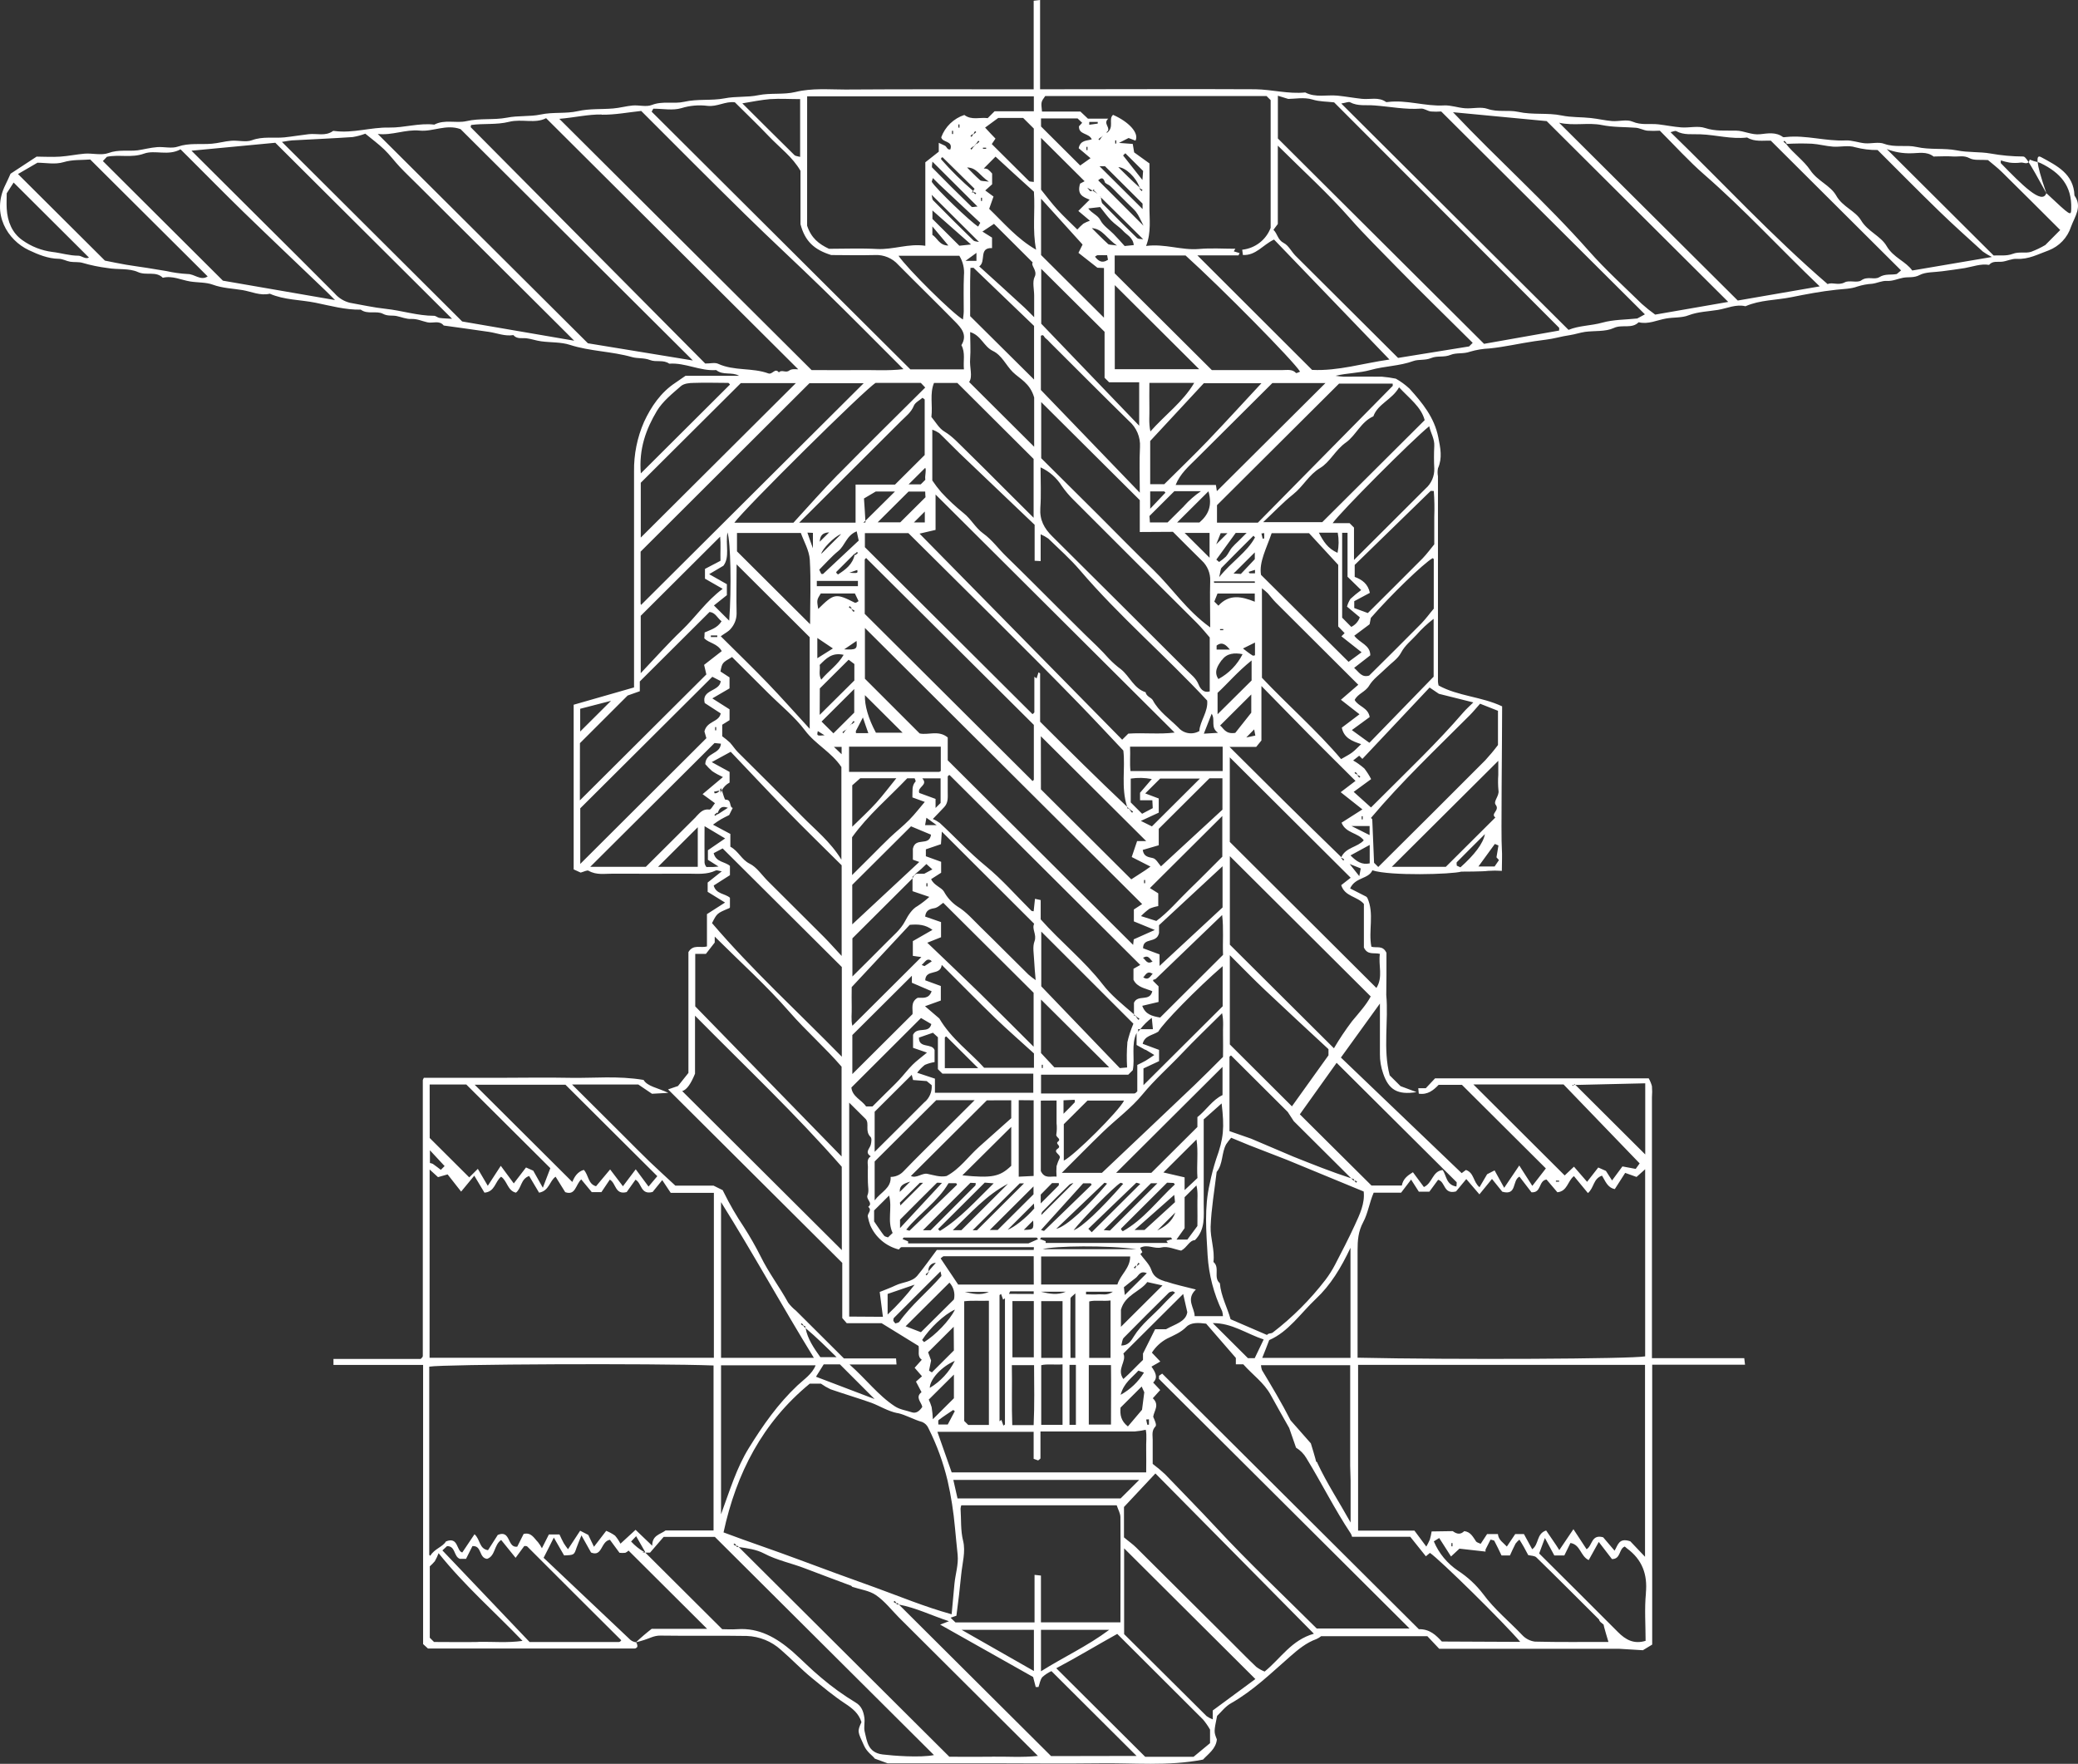 <?xml version="1.0" encoding="UTF-8"?> <svg xmlns="http://www.w3.org/2000/svg" width="271" height="230" viewBox="0 0 271 230" fill="none"><rect x="0" y="0" width="271" height="230" fill="#333333" stroke="none"/> <path d="M270.539 25.496C270.443 22.685 268.272 21.621 266.223 20.507C266.001 20.387 265.638 20.212 265.734 21.131C265.877 21.171 266.017 21.223 266.152 21.285C268.698 22.532 270.222 24.232 270.117 27.229C270.084 28.202 270.092 28.202 266.87 25.184C266.34 26.801 263.634 24.045 260.938 21.28C260.904 21.243 260.938 21.143 260.938 20.915C261.307 21.038 261.685 21.134 262.069 21.201C262.553 21.266 263.042 21.266 263.526 21.201C263.847 21.147 264.319 21.451 264.557 21.139C264.14 20.474 263.973 20.407 263.827 20.407C262.412 20.401 261.002 20.271 259.61 20.021C258.166 19.763 256.688 19.913 255.185 19.605C253.486 19.281 251.695 19.563 249.938 19.164C248.577 18.853 247.129 19.277 245.718 18.749C244.987 18.474 244.048 18.749 243.234 18.686C242.42 18.624 241.535 18.27 240.696 18.312C238.087 18.437 235.544 17.589 232.935 17.867C232.798 17.867 232.614 17.925 232.518 17.867C231.6 17.186 230.531 17.393 229.558 17.502C228.427 17.626 227.471 17.052 226.39 17.032C225.05 17.003 223.722 17.144 222.366 16.691C221.43 16.375 220.278 16.691 219.26 16.612C218.241 16.533 217.289 16.337 216.3 16.217C215.173 16.084 214.054 16.362 212.898 15.859C212.138 15.531 211.111 15.859 210.214 15.785C209.316 15.71 208.385 15.489 207.463 15.39C206.21 15.248 204.958 15.327 203.651 15.057C201.831 14.679 199.894 15.007 197.995 14.587C196.701 14.305 195.332 14.666 193.983 14.192C193.115 13.889 192.051 14.192 191.061 14.118C190.072 14.043 189.216 13.702 188.314 13.748C185.839 13.885 183.443 12.987 180.971 13.303C180.905 13.303 180.813 13.332 180.767 13.303C179.782 12.6 178.655 13.004 177.598 12.887C176.542 12.771 175.511 12.584 174.43 12.471C173.027 12.338 171.566 12.762 170.222 12.056C168.031 12.28 165.885 11.673 163.718 11.64C155.094 11.594 146.465 11.64 137.837 11.64H135.641V0L134.806 0.096V11.652C126.52 11.652 118.383 11.619 110.247 11.677C108.081 11.677 105.918 11.465 103.727 11.998C102.191 12.372 100.517 12.089 98.897 12.413C97.469 12.717 95.975 12.53 94.476 12.829C92.773 13.153 90.982 12.87 89.225 13.274C87.868 13.585 86.419 13.132 85.008 13.689C84.282 13.972 83.339 13.689 82.525 13.756C81.711 13.822 80.834 14.072 79.983 14.143C78.438 14.276 76.91 14.143 75.34 14.496C73.771 14.849 72.134 14.587 70.511 14.932C69.083 15.236 67.588 15.045 66.09 15.348C64.387 15.672 62.596 15.39 60.843 15.793C59.482 16.105 57.987 15.535 56.643 16.25C54.656 16.013 52.719 16.666 50.765 16.633C48.365 16.579 46.036 17.402 43.631 17.082C43.564 17.082 43.472 17.052 43.427 17.082C42.446 17.801 41.314 17.377 40.258 17.497C39.202 17.618 38.15 17.801 37.09 17.913C35.687 18.046 34.28 17.759 32.861 18.283C32.068 18.578 31.07 18.283 30.173 18.354C29.275 18.424 28.482 18.67 27.63 18.74C26.153 18.869 24.675 18.611 23.193 19.119C22.387 19.397 21.398 19.119 20.5 19.185C19.603 19.252 18.81 19.476 17.958 19.601C16.706 19.75 15.453 19.472 14.143 19.954C13.228 20.295 12.055 19.954 11.037 20.037C10.018 20.12 8.95 20.349 7.868 20.424C6.787 20.499 5.781 20.424 4.775 20.424L1.377 22.652C1.139 23.176 0.935 23.646 0.705 24.103C-1.178 27.894 1.01 31.316 3.748 32.613C4.963 33.186 6.253 33.727 7.664 33.748C8.165 33.748 8.653 34.047 9.162 34.13C9.672 34.213 10.277 34.13 10.774 34.28C11.841 34.59 12.931 34.815 14.034 34.953C15.353 35.186 16.835 34.953 17.991 35.477C19.081 35.972 20.329 35.315 21.235 36.221C22.487 35.913 23.631 36.516 24.804 36.703C25.794 36.861 26.871 36.795 27.747 37.119C29.025 37.589 30.335 37.614 31.613 37.826C32.786 38.021 33.938 38.599 35.186 38.3C37.077 39.131 39.164 39.073 41.147 39.476C43.13 39.879 45.034 40.416 47.05 40.378C47.939 41.043 49.104 40.478 49.947 40.923C50.577 41.255 51.133 41.093 51.713 41.209C52.293 41.326 52.995 41.625 53.625 41.592C54.401 41.555 55.044 41.879 55.75 42.033C56.455 42.187 57.282 41.725 57.87 42.448C59.841 42.727 61.815 42.985 63.785 43.28C64.838 43.442 65.852 43.874 66.95 43.696C67.417 44.248 68.064 44.049 68.653 44.111C69.242 44.174 69.905 44.419 70.573 44.506C71.826 44.677 73.161 44.589 74.33 44.972C76.977 45.824 79.757 45.803 82.424 46.564C83.172 46.776 83.969 46.635 84.775 46.95C85.58 47.267 86.511 46.867 87.279 47.424C89.367 47.267 91.304 48.414 93.403 48.256C94.284 48.983 95.445 48.46 96.388 49.004H89.4C88.837 49.391 88.461 49.661 88.073 49.919C86.177 51.166 84.912 53.032 83.998 54.999C83.099 57.048 82.652 59.265 82.688 61.5C82.688 70.23 82.688 78.96 82.688 87.69V89.64L74.814 91.897V113.369L75.725 113.785C76.163 113.672 76.559 113.431 76.768 113.548C77.787 114.142 78.885 113.918 79.949 113.926C83.218 113.951 86.486 113.926 89.755 113.926C90.966 113.926 92.193 114.076 93.345 113.51C93.491 113.444 93.721 113.556 94.13 113.618L92.289 115.082V116.295L94.556 117.692L92.197 119.201V123.417C91.362 123.654 90.41 123.092 89.78 124.152V139.908L88.419 141.616L87.125 142.057L109.843 164.68V171.872C110.076 172.146 110.26 172.354 110.423 172.541H114.969L119.799 175.514C119.907 176.212 119.594 176.885 120.216 177.31L119.281 178.357L120.241 179.467L119.456 180.161L120.179 181.537C119.306 182.223 120.179 182.851 120.279 183.458C119.92 183.994 119.481 184.364 118.889 184.156C118.158 183.903 117.394 183.832 116.701 183.383C114.51 181.945 112.973 179.858 110.786 177.925H116.918C116.893 177.588 116.881 177.401 116.86 177.143H110.064L103.802 170.908C103.42 170.607 103.079 170.257 102.788 169.868C101.669 167.823 100.245 165.965 99.214 163.865C98.545 162.538 97.808 161.247 97.006 159.995C96.029 158.546 95.153 157.032 94.384 155.464C94.33 155.347 94.272 155.235 94.251 155.198L93.057 154.607H88.077C86.824 153.435 85.743 152.471 84.704 151.469C83.552 150.359 82.437 149.22 81.306 148.093L78.058 144.859L74.606 141.421H83.247L85.029 142.627L87.163 142.51C85.731 141.833 84.445 141.679 83.931 140.822C80.554 140.257 77.457 140.606 74.359 140.548C71.162 140.482 67.96 140.548 64.758 140.548H55.274C55.19 140.735 55.14 140.793 55.14 140.852C55.14 152.835 55.14 164.819 55.14 176.802C55.138 176.866 55.118 176.928 55.082 176.981C55.015 177.061 54.942 177.136 54.865 177.206H43.489V177.987H55.178V214.387L55.808 214.961H82.788C82.852 214.956 82.914 214.935 82.967 214.898C83.022 214.855 83.073 214.806 83.118 214.753C83.131 214.646 83.123 214.538 83.093 214.434C83.064 214.33 83.014 214.234 82.946 214.15C82.673 214.117 82.415 214.006 82.203 213.83C78.446 210.288 74.689 206.734 70.895 203.138C71.312 202.306 71.73 201.521 72.226 200.498L73.566 202.826C74.877 202.776 74.869 202.772 75.19 201.824C75.357 201.342 75.566 200.872 75.829 200.211L77.081 202.448C78.572 203.059 78.334 200.993 79.54 200.785L80.792 202.485C81.045 202.512 81.299 202.512 81.552 202.485C81.709 202.416 81.85 202.317 81.969 202.194L92.214 212.396H84.992C84.277 212.949 83.59 213.537 82.934 214.158C83.414 214.042 83.719 213.938 84.028 213.846C84.708 213.639 85.305 213.269 86.115 213.281C89.872 213.339 93.629 213.26 97.386 213.327C99.037 213.386 100.613 214.025 101.836 215.131C103.23 216.328 104.478 217.671 105.914 218.839C107.35 220.007 108.707 221.146 110.206 222.136C111.187 222.78 112.001 223.433 112.347 224.568C111.767 225.815 111.863 225.815 112.677 227.619C113.069 228.5 113.796 228.912 114.084 229.323L115.754 229.935H129.233C133.892 229.935 138.555 229.997 143.213 229.935C147.743 229.856 152.297 230.35 156.889 229.448C157.578 228.704 158.584 228.039 158.696 226.817C158.304 225.836 158.304 225.836 158.726 223.753C159.231 223.279 159.803 222.506 160.562 222.09C163.443 220.452 165.785 218.157 168.243 216.012C169.304 215.081 170.352 214.212 171.687 213.73C171.904 213.633 172.108 213.509 172.293 213.36H186.148L187.692 214.998H211.115L214.255 215.189L215.469 214.453V177.958H227.575C227.538 177.621 227.513 177.43 227.475 177.102H215.436V143.088C215.476 142.605 215.476 142.12 215.436 141.637C215.34 141.282 215.2 140.939 215.019 140.619H187.15L185.943 141.903H184.962C184.987 142.178 185.008 142.365 185.029 142.614C186.194 142.789 186.945 142.161 187.617 141.463H190.656C194.355 145.151 198.003 148.785 201.602 152.363L199.836 154.637L198.133 151.98L196.167 154.89C195.678 154.005 195.273 153.281 194.914 152.62L193.942 153.119C193.566 153.764 193.261 154.279 192.948 154.811C192.113 154.129 192.255 152.932 191.178 152.562L190.623 152.978L174.873 137.904C176.542 135.58 178.187 133.331 179.961 130.862C179.961 133.178 179.961 135.306 179.961 137.434C179.953 138.297 180.094 139.155 180.379 139.97C181.097 142.095 182.241 142.81 184.737 142.41L182.65 141.633L181.234 140.224C180.337 136.803 181.101 133.157 180.788 129.744L180.813 127.125V124.252C180.333 123.213 179.515 123.654 178.847 123.45C178.429 121.371 179.264 119.126 178.312 117.06C178.27 117.005 178.219 116.956 178.162 116.915L176.075 115.851C176.743 114.367 178.467 114.653 178.976 113.489C181.301 114.246 189.316 114.013 190.577 113.66C190.577 113.66 193.499 113.66 194.058 113.56C194.659 113.518 195.261 113.518 195.862 113.56C195.862 112.467 195.924 111.56 195.862 110.65C195.741 109.224 195.899 96.707 195.899 92.109C193.194 90.829 190.147 90.787 187.613 89.386C187.572 89.23 187.545 89.07 187.53 88.908C187.53 79.973 187.53 71.038 187.53 62.103C187.466 61.763 187.466 61.413 187.53 61.072C188.127 59.713 187.855 58.445 187.575 57.032C187.058 54.421 185.488 52.529 183.818 50.679C183.278 50.177 182.68 49.74 182.036 49.378C181.442 49.257 180.841 49.171 180.237 49.121C178.567 49.092 176.897 49.121 175.227 49.121C174.874 49.1 174.521 49.061 174.171 49.004C175.707 48.63 177.285 48.655 178.742 48.243C180.575 47.728 182.499 47.74 184.303 47.084C185.012 46.826 185.839 47.025 186.645 46.689C187.45 46.352 188.314 46.639 189.183 46.273C189.93 45.961 190.852 46.181 191.721 45.857C192.535 45.617 193.377 45.477 194.225 45.441C196.217 45.246 198.158 44.781 200.124 44.494C201.113 44.348 202.128 44.257 203.067 44.028C203.635 43.891 204.207 43.783 204.791 43.691C205.375 43.6 206.043 43.38 206.707 43.276C207.959 43.109 209.379 43.276 210.464 42.769C211.55 42.261 212.802 42.926 213.704 42.02C214.956 42.332 216.108 41.737 217.277 41.534C218.266 41.359 219.364 41.459 220.199 41.118C221.472 40.636 222.783 40.619 224.06 40.407C225.238 40.212 226.39 39.634 227.634 39.933C229.529 39.102 231.616 39.156 233.599 38.757C235.582 38.358 237.502 37.992 239.489 37.78C240.395 37.68 241.393 37.676 242.224 37.364C242.852 37.164 243.502 37.043 244.161 37.002C244.803 36.924 245.442 36.587 246.072 36.633C246.853 36.674 247.496 36.346 248.201 36.217C248.907 36.088 249.592 36.267 250.355 35.859C251.119 35.452 252.292 35.51 253.278 35.373C254.263 35.236 255.252 35.123 256.233 34.957C257.285 34.77 258.32 34.363 259.402 34.541C259.865 33.989 260.512 34.188 261.105 34.126C261.698 34.063 262.39 33.71 263.017 33.752C264.545 33.851 265.834 33.128 267.166 32.654C267.853 32.389 268.472 31.975 268.978 31.441C269.483 30.908 269.863 30.268 270.088 29.57C270.581 28.231 271.591 26.955 270.539 25.496ZM232.722 18.354L233.01 18.695L232.931 18.778C232.921 18.762 232.91 18.746 232.898 18.732C232.818 18.678 232.702 18.582 232.589 18.487L232.722 18.354ZM135.762 15.444H140.533C140.738 15.639 140.951 15.83 141.13 16.013L140.713 16.466C140.663 17.61 142.003 17.298 142.383 18.171C141.769 18.37 140.901 18.237 140.675 19.326L142.22 20.628L140.871 21.58L135.766 16.495L135.762 15.444ZM144.111 21.679L149.007 26.552V27.262L143.397 21.679H144.111ZM143.635 17.888L143.869 17.655C143.794 17.738 143.728 17.829 143.673 17.925L143.635 17.888ZM145.438 18.72V18.304H145.58V18.72H145.438ZM148.607 24.431L148.678 24.498L148.64 24.535V24.577C148.78 24.61 148.908 24.682 149.007 24.785L148.874 24.918L148.586 24.577L148.628 24.535C148.628 24.502 148.628 24.465 148.594 24.431C147.563 23.509 146.678 22.627 145.843 21.796C146.778 21.825 148.164 23.118 148.611 24.431H148.607ZM146.469 20.274C146.649 20.096 146.695 20.021 146.749 20.004C146.803 19.987 146.849 20.075 146.895 20.12L149.078 22.291L148.987 23.471L146.469 20.274ZM143.384 18.283L143.251 18.15L143.593 17.863L143.631 17.905C143.572 18.038 143.49 18.161 143.389 18.266L143.384 18.283ZM144.073 23.729C144.148 23.949 144.545 24.049 144.762 24.236C145.075 24.51 145.355 24.818 145.647 25.109C145.939 25.4 146.236 25.695 146.528 25.986C146.82 26.277 147.016 26.477 147.263 26.718C147.509 26.959 147.872 27.283 148.135 27.603C148.33 27.863 148.498 28.141 148.636 28.435C148.803 28.742 148.945 29.067 149.129 29.437L143.217 23.513C143.593 23.188 143.869 23.089 144.077 23.712L144.073 23.729ZM165.843 69.528H170.719L174.522 73.656V81.692C174.793 81.983 175.069 82.269 175.357 82.56L174.939 82.976L177.569 85.055L175.874 86.302L164.457 74.965C164.165 73.328 165.171 71.494 165.847 69.511L165.843 69.528ZM164.507 69.561L164.87 69.519V70.21L164.67 70.243L164.507 69.561ZM172.021 69.461H174.459C174.62 70.331 174.611 71.222 174.434 72.089C173.161 71.532 172.581 70.596 171.992 69.445L172.021 69.461ZM177.515 76.944C177.027 77.301 176.56 77.685 176.117 78.096C175.915 78.405 175.764 78.745 175.67 79.102L177.34 80.499C177.146 81.043 176.746 81.49 176.225 81.746L175.035 80.544V69.474H175.737V75.207L177.515 76.944ZM187.049 70.983C186.553 71.586 186.085 72.23 185.53 72.808C183.188 75.173 180.821 77.51 178.383 79.941L176.613 79.289V78.395L178.65 77.306C178.408 76.142 177.644 75.589 176.672 75.227V73.664C179.928 70.496 183.247 67.258 186.569 64.028C186.607 63.995 186.707 64.028 186.987 64.028C187.071 65.153 187.091 66.281 187.049 67.408C187.049 68.584 187.049 69.757 187.049 70.983ZM177.511 97.035C177.093 97.426 176.755 97.809 176.354 98.112C175.954 98.416 175.465 98.648 174.898 98.985C171.725 95.244 167.943 91.951 164.574 88.38V76.711C164.841 76.913 165.096 77.129 165.338 77.36C165.701 77.776 166.01 78.191 166.39 78.578C169.621 81.812 172.859 85.04 176.104 88.26L177.139 89.291C176.38 89.952 175.695 90.538 174.873 91.249L177.298 93.14L174.989 94.886C175.269 96.217 176.279 96.628 177.511 97.035ZM176.3 95.202L178.625 93.502C178.425 92.255 177.123 92.126 176.668 91.274C177.085 90.442 178.058 90.247 178.559 89.403C179.06 88.559 179.982 87.906 180.721 87.171C181.46 86.435 182.295 85.924 182.729 85.092C183.234 84.144 184.031 83.546 184.708 82.806C185.389 82.029 186.145 81.322 186.966 80.694V88.239L178.588 96.861L176.3 95.202ZM185.38 81.284C183.096 83.604 180.788 85.882 178.554 88.098C177.569 88.385 177.244 87.645 176.597 87.092L178.705 85.454C178.705 84.103 177.327 83.853 176.617 82.897L178.613 81.405C178.642 81.247 178.705 80.935 178.776 80.573C181.376 77.593 185.597 73.506 186.832 72.783C186.887 72.824 186.983 72.866 186.983 72.908C186.983 74.986 186.983 77.036 186.983 79.376C186.549 79.862 186.01 80.627 185.38 81.284ZM164.507 96.557V89.453C166.595 91.577 168.594 93.643 170.619 95.689C172.643 97.734 174.706 99.763 176.776 101.829L174.843 103.3L177.678 105.545L174.956 107.279C175.515 108.68 177.118 108.567 177.853 109.578C177.018 110.496 175.507 110.492 174.931 111.768L174.96 111.797L174.898 111.86C175.055 111.895 175.199 111.973 175.315 112.084L175.181 112.217L174.893 111.876C174.905 111.845 174.919 111.814 174.935 111.785C169.976 106.979 165.184 102.224 160.345 97.393H163.827L164.507 96.557ZM176.985 101.076L177.064 100.997C176.905 100.98 176.758 100.908 176.647 100.794L176.78 100.661L177.064 100.997L176.985 101.076ZM177.402 101.276L177.269 101.409L176.989 101.076C177.149 101.089 177.299 101.16 177.411 101.276H177.402ZM177.72 106.85H177.578V106.435H177.72V106.85ZM178.617 107.711V108.896L176.246 107.711H178.617ZM176.613 153.951C176.681 153.944 176.75 153.954 176.814 153.978C176.877 154.003 176.935 154.042 176.981 154.092L176.847 154.225L176.613 153.951C176.58 153.945 176.546 153.945 176.513 153.951L176.208 153.647C173.649 152.816 171.17 151.822 168.669 150.825L163.167 148.484L160.341 147.499V137.804C160.412 137.734 160.454 137.663 160.512 137.646C160.571 137.63 160.613 137.705 160.658 137.746L167.939 144.996L168.719 146.193L176.208 153.647L176.626 153.789L176.547 153.868L176.613 153.951ZM171.629 190.6C171.675 190.554 170.953 188.214 170.953 188.214L168.306 185.208C167.162 182.959 165.868 180.806 164.574 178.652C164.506 178.449 164.464 178.238 164.449 178.025H176.083V191.161L176.137 193.061V198.536C174.618 195.809 173.065 193.468 171.8 190.766C171.871 190.77 171.754 190.675 171.642 190.579L171.629 190.6ZM152.034 167.125C151.27 166.867 150.485 166.617 150.155 165.616C149.905 164.851 149.216 164.223 148.719 163.537L148.978 163.279L148.69 162.718C149.621 162.186 150.51 162.901 151.483 162.664C152.293 162.464 153.274 162.938 154.042 163.08C154.852 162.639 155.098 161.745 155.833 161.716C157.227 160.311 156.977 158.594 156.981 156.94C156.981 153.198 156.981 149.457 156.981 145.965L159.318 143.886C159.686 147.033 159.598 148.405 158.605 151.14C158.265 152.188 157.986 153.254 157.77 154.333C157.035 157.455 157.315 160.61 157.49 163.712C157.648 166.237 158.293 168.708 159.389 170.991C159.447 171.198 159.481 171.412 159.49 171.627H155.799C155.799 170.538 154.605 169.444 155.958 168.151C154.526 167.777 153.257 167.52 152.047 167.104L152.034 167.125ZM149.479 189.037C149.504 189.997 149.479 190.962 149.479 191.997H124.111C123.539 190.371 122.929 188.629 122.249 186.705H134.802V190.23L135.386 190.438C135.511 190.325 135.691 190.242 135.691 190.159C135.691 189.053 135.691 187.952 135.691 186.667H137.519C140.992 186.667 144.466 186.667 147.955 186.667C148.449 186.625 148.938 186.549 149.421 186.439C149.588 187.174 149.446 188.114 149.479 189.037ZM135.753 211.552V205.453L134.919 205.362V211.564H124.608L123.969 210.949L124.729 210.691C124.974 208.904 125.182 207.113 125.355 205.32C125.497 203.853 125.952 202.323 125.605 200.939C125.259 199.554 125.367 198.133 125.271 196.732C125.284 196.582 125.315 196.434 125.363 196.291H145.634C145.822 196.86 146.115 197.347 146.119 197.837C146.152 202.41 146.119 206.941 146.119 211.556L135.753 211.552ZM144.658 212.529C141.794 214.665 138.755 216.05 135.758 217.933V212.529H144.658ZM134.835 212.529V217.9L125.409 212.529H134.835ZM146.14 195.397H124.875C124.683 194.541 124.516 193.797 124.328 192.982H148.565L146.14 195.397ZM124.399 176.1L121.531 178.96L121.16 178.731L121.427 177.413C121.339 177.164 121.168 176.686 121.038 176.333L124.378 173.007L124.399 176.1ZM124.516 177.455C123.792 178.918 122.66 180.142 121.256 180.98C121.281 179.837 122.8 178.199 124.516 177.455ZM124.403 179.243V182.331L121.656 185.067C121.635 184.537 121.582 184.01 121.498 183.487C121.398 183.151 121.272 182.823 121.122 182.506L124.403 179.243ZM124.52 184.015C124.219 184.58 123.919 185.146 123.597 185.757H122.374C122.374 185.524 122.324 185.241 122.42 185.166C123.03 184.705 123.673 184.289 124.311 183.861L124.52 184.015ZM111.074 131.307C111.049 130.475 111.074 129.644 111.074 128.717L118.642 120.598C119.749 120.502 120.671 120.557 121.606 121.255L119.047 122.722V124.643L120.158 124.801L111.162 133.76C110.961 133.02 111.103 132.155 111.074 131.307ZM118.313 101.488H119.281C119.335 101.65 119.448 101.841 119.406 101.904C118.872 102.465 119.031 103.151 118.989 103.982L120.604 104.568C119.949 105.333 119.323 106.152 118.605 106.884C117.791 107.715 116.885 108.426 116.046 109.22C115.207 110.014 114.472 110.783 113.683 111.565L111.124 114.113V109.178C113.199 106.285 115.9 104.032 118.317 101.488H118.313ZM111.145 107.807V102.402L112.189 101.484H116.893C115.983 102.602 115.177 103.687 114.276 104.685C113.374 105.682 112.285 106.684 111.145 107.807ZM120.287 101.496H122.667V104.705L122.011 105.358V104.177L119.886 103.4C119.577 102.594 121.093 102.402 120.287 101.509V101.496ZM92.982 107.536C93.399 107.237 93.704 107.021 94.009 106.842C94.313 106.663 94.689 106.489 95.094 106.281L95.557 105.354C95.056 105.242 95.47 104.248 94.614 104.281C94.493 104.281 94.343 103.679 94.138 103.034C94.075 103.153 94.019 103.275 93.971 103.4C93.971 103.28 93.971 103.159 93.971 103.038H93.879C93.814 103.163 93.716 103.268 93.595 103.342C93.475 103.415 93.336 103.454 93.195 103.454L93.124 103.234L93.846 103.088C93.913 102.986 93.973 102.879 94.025 102.768C94.062 102.868 94.095 102.968 94.126 103.067C94.358 102.634 94.714 102.278 95.148 102.045V100.656L92.819 99.38L95.294 98.033C97.645 100.503 100.007 103.022 102.429 105.516C104.85 108.01 107.329 110.409 109.763 112.833V124.655C108.983 123.824 108.256 122.993 107.505 122.232C106.753 121.471 105.935 120.665 105.15 119.883L102.646 117.389L100.141 114.895C99.356 114.113 98.697 113.078 97.753 112.616C96.701 112.101 96.321 110.991 95.249 110.409V108.746L92.982 107.536ZM93.161 106.252L93.504 105.965L93.583 106.044C93.783 105.545 93.963 104.988 94.931 105.333L93.645 106.165C93.487 106.165 93.391 106.273 93.295 106.385L93.161 106.252ZM109.759 98.353L108.757 97.393H109.759V98.353ZM109.73 100.016V112.101C108.281 109.736 106.332 108.21 104.62 106.464C101.853 103.645 99.026 100.885 96.234 98.087C95.858 97.709 95.578 97.256 95.203 96.84C94.881 96.543 94.543 96.266 94.188 96.009V94.504L95.144 93.909V92.496L92.898 91.07L95.14 89.765V88.331L93.959 87.561C94.18 86.427 94.18 86.427 95.47 85.678L100.195 90.384C101.815 91.997 103.643 93.46 105 95.269C106.357 97.077 108.432 98.071 109.73 100.02V100.016ZM93.959 73.128L91.938 74.184V75.46L94.247 76.782C92.072 78.403 90.715 80.478 88.924 82.186C87.133 83.895 85.422 85.82 83.56 87.782V80.299L93.917 69.977C94.017 70.912 93.929 71.976 93.959 73.128ZM94.793 77.609V76.179L92.485 74.87L94.343 73.772C95.211 72.633 94.593 71.008 94.873 69.428C95.29 70.675 95.407 76.757 95.098 80.935L93.107 78.952L94.793 77.609ZM95.303 81.987C95.787 81.443 96.056 80.743 96.063 80.016C96.013 77.892 96.063 75.768 96.063 73.594L105.597 83.093V95.036C103.635 92.895 101.89 90.929 100.07 89.037C98.25 87.146 96.259 85.221 93.996 82.968C94.543 82.565 95.019 82.353 95.303 81.987ZM121.807 49.935H124.85L134.798 59.846V67.516L131.066 63.799C129.35 62.087 127.647 60.361 125.91 58.674C125.042 57.842 124.24 56.923 123.172 56.279C122.466 55.863 122.019 55.032 121.468 54.371C121.652 52.845 121.226 51.336 121.807 49.935ZM125.68 40.665C125.68 40.977 125.618 41.288 125.58 41.663C124.224 40.877 118.321 35.04 117.177 33.348H125.109C125.585 34.119 125.797 35.024 125.71 35.926C125.643 37.493 125.685 39.081 125.685 40.665H125.68ZM127.1 24.619L126.916 24.864L126.975 24.914L126.895 24.993L126.954 25.059C127.021 25.056 127.088 25.067 127.15 25.091C127.213 25.116 127.27 25.153 127.317 25.201L127.183 25.334L126.937 25.08C126.867 25.085 126.797 25.096 126.728 25.113L126.899 24.884C125.419 23.622 124.032 22.253 122.75 20.79C122.721 20.756 122.75 20.661 122.75 20.594L122.917 20.499L127.1 24.619ZM124.153 17.472V17.057H124.295V17.472H124.153ZM124.988 16.641V16.225H125.129V16.641H124.988ZM126.975 17.518L126.895 17.435C126.878 17.593 126.805 17.74 126.691 17.851L126.557 17.718L126.895 17.435L126.975 17.514C126.993 17.356 127.065 17.209 127.179 17.098L127.313 17.231L126.975 17.518ZM127.35 18.724C127.409 18.584 127.493 18.456 127.597 18.345L127.73 18.478L127.388 18.769L127.346 18.728C127.201 18.859 127.076 19.01 126.975 19.177L126.937 19.139C127.081 19.006 127.206 18.853 127.309 18.686L127.35 18.724ZM126.899 19.094L126.937 19.135C126.879 19.275 126.795 19.403 126.691 19.514L126.557 19.381L126.899 19.094ZM128.987 23.691C128.323 23.592 127.989 23.646 127.822 23.5C127.225 22.981 126.682 22.399 126.119 21.837C127.384 21.85 127.772 22.914 128.966 23.691H128.987ZM128.49 16.624L130.189 15.377H133.432L134.823 16.762V23.725C134.459 23.666 134.284 23.696 134.209 23.621C132.598 22.033 130.995 20.432 129.342 18.786C129.534 18.503 129.675 18.291 129.826 18.075C129.392 17.639 128.949 17.156 128.469 16.633L128.49 16.624ZM128.607 19.26V19.401H128.189V19.26H128.607ZM134.935 36.092C134.61 36.766 134.869 37.718 134.869 38.549V41.363C134.33 40.827 133.992 40.465 133.616 40.116C131.668 38.323 129.698 36.53 127.705 34.737C128.64 34.101 127.597 32.268 129.375 32.351V30.983L128.123 30.197L129.63 29.191L134.681 34.226C134.384 34.641 135.34 35.261 134.935 36.105V36.092ZM152.965 69.349C154.255 70.638 155.47 71.868 156.722 73.091C157.089 73.428 157.378 73.842 157.569 74.302C157.76 74.762 157.848 75.258 157.828 75.755C157.77 77.663 157.828 79.58 157.828 81.812C154.735 79.592 152.856 76.682 150.431 74.329C148.006 71.976 145.609 69.532 143.217 67.133L135.787 59.75V52.43L148.644 65.217V69.374L152.965 69.349ZM142.111 26.032L140.629 27.508L142.14 28.78C141.842 28.88 141.554 29.009 141.281 29.166C141.001 29.403 140.739 29.659 140.496 29.931C139.627 29.067 138.722 28.231 137.895 27.325C137.131 26.493 136.451 25.566 135.77 24.731V17.98C137.64 19.838 139.485 21.675 141.447 23.633L140.859 23.941C140.429 25.367 141.205 25.674 142.12 26.044L142.111 26.032ZM142.792 24.752L142.604 24.814L142.792 24.943L143.126 25.279C142.929 25.12 142.716 24.981 142.491 24.864C142.399 24.899 142.304 24.924 142.207 24.939C142.149 24.939 142.065 24.789 141.79 24.473C142.09 24.635 142.32 24.76 142.499 24.864L142.612 24.822C142.383 24.639 142.587 24.702 142.8 24.764L142.792 24.752ZM141.184 31.889L140.646 32.97L143.117 34.911L143.973 34.949V41.426C141.26 38.724 138.546 36.022 135.77 33.257V25.911L141.184 31.889ZM144.474 31.785C143.756 31.137 143.088 30.434 142.387 29.748C143.798 29.836 144.299 31.099 145.676 32.014C144.992 31.906 144.649 31.952 144.47 31.798L144.474 31.785ZM144.474 33.885C143.723 34.392 143.222 34.022 142.804 33.469C142.917 33.403 143.021 33.29 143.134 33.282C143.531 33.261 143.931 33.282 144.386 33.282C144.424 33.519 144.47 33.702 144.499 33.897L144.474 33.885ZM144.052 43.267V49.262C144.269 49.482 144.42 49.628 144.641 49.848H148.565V55.514L135.791 42.211V35.057L144.052 43.267ZM145.384 48.144V37.181L156.392 48.144H145.384ZM156.434 68.131H153.512L157.599 64.065C158.154 66.019 157.528 67.179 156.421 68.131H156.434ZM157.745 69.49V72.729L154.489 69.49H157.745ZM154.405 66.003C153.712 66.684 153.027 67.37 152.272 68.123H149.963C149.963 67.865 149.918 67.545 149.901 67.291L153.149 64.053H156.618C155.799 64.61 155.052 65.265 154.393 66.003H154.405ZM150.001 66.339V64.082H151.834C151.884 64.128 151.959 64.174 151.976 64.228C151.992 64.282 151.905 64.327 151.863 64.373L150.001 66.339ZM151.85 63.138H150.001V57.505L156.993 49.973H164.507C162.128 52.529 159.84 55.044 157.49 57.497C155.666 59.397 153.766 61.218 151.838 63.138H151.85ZM149.897 53.215C149.872 52.184 149.897 51.137 149.897 49.931H155.741C154.263 52.425 151.984 54.051 150.03 56.258C149.788 55.144 149.926 54.18 149.897 53.215ZM158.016 93.066C158.55 93.897 157.803 94.841 158.851 95.56L156.997 95.672C157.356 94.741 157.67 93.947 158.02 93.066H158.016ZM159.498 134.994C159.523 135.954 159.498 136.915 159.498 137.821C158.221 139.097 156.993 140.34 155.741 141.533C151.758 145.329 147.755 149.103 143.71 152.936H138.475C140.362 151.061 142.074 149.307 143.839 147.607C145.605 145.907 147.513 144.522 149.007 142.701C150.585 140.781 152.435 139.164 154.125 137.376C155.816 135.589 157.548 133.942 159.377 132.122C159.606 133.132 159.465 134.071 159.498 134.994ZM156.158 157.222C156.183 158.112 156.158 159.002 156.158 159.87L154.852 161.637H153.432L154.489 160.153V156.112L156.029 154.578C156.271 155.501 156.129 156.37 156.158 157.222ZM154.489 155.189V153.527L151.725 152.886L156.037 148.592C156.3 150.18 156.037 151.918 156.167 153.614L154.489 155.189ZM152.305 162.078H136.371V161.849L135.632 161.575L135.77 161.375H152.714L152.869 161.575L152.109 161.812L152.305 162.078ZM146.186 173.015V170.795C146.712 168.837 148.69 168.447 149.621 167.179L151.604 167.623L146.186 173.015ZM152.406 168.58C152.566 168.474 152.749 168.408 152.94 168.384C152.982 168.384 153.048 168.438 153.253 168.555C152.723 169.078 152.201 169.561 151.721 170.084C150.443 171.485 148.886 172.616 147.864 174.275C147.555 174.778 147.15 175.48 146.231 175.447C146.344 175.081 146.344 174.661 146.557 174.445C148.498 172.467 150.456 170.521 152.422 168.58H152.406ZM146.144 181.882C146.561 180.319 147.642 179.646 148.456 178.727L149.191 178.981C148.449 180.19 147.405 181.187 146.16 181.874L146.144 181.882ZM149.225 181.587C149.158 182.107 149.062 182.834 148.937 183.832L147.096 186.006C146.19 185.312 146.044 184.476 146.135 183.549L148.891 180.801C149.007 181.034 149.112 181.271 149.241 181.579L149.225 181.587ZM145.722 167.503H135.779V163.845H147.392C147.392 165.391 146.09 166.239 145.722 167.503ZM144.887 178.008C144.916 180.502 144.887 183.105 144.887 185.765H141.994V178.008H144.887ZM142.049 177.068V169.706C142.884 169.502 143.831 169.706 144.829 169.581V177.064L142.049 177.068ZM143.234 168.783C142.704 168.829 142.17 168.783 141.635 168.783C141.635 168.667 141.635 168.555 141.635 168.438H145.138C144.349 168.979 143.756 168.733 143.217 168.783H143.234ZM140.312 177.975V185.798H139.477V177.975H140.312ZM139.623 169.286C139.623 169.141 139.899 168.995 140.241 168.654V177.068H139.607C139.59 174.449 139.581 171.868 139.607 169.286H139.623ZM135.791 177.068V169.665H138.571V177.068H135.791ZM138.571 177.9V185.798H135.791V178.02C136.618 177.825 137.557 178 138.555 177.912L138.571 177.9ZM135.804 168.438H138.997C137.924 168.916 136.843 168.708 135.787 168.451L135.804 168.438ZM136 162.893C137.448 162.452 144.487 162.365 148.173 162.893H136ZM146.691 168.871C146.636 168.409 146.595 168.039 146.57 167.856C147.146 167.399 147.592 167.025 148.077 166.671C148.494 166.389 148.636 165.636 149.559 166.019L146.691 168.871ZM148.281 165.083L148.202 165C148.184 165.158 148.112 165.305 147.997 165.416L147.864 165.283L148.202 165L148.281 165.079C148.3 164.921 148.372 164.775 148.486 164.664L148.619 164.797L148.281 165.083ZM149.396 136.882C149.721 137.064 150.034 137.268 150.535 137.572C150.085 137.871 149.751 138.112 149.396 138.32C149.041 138.528 148.707 138.673 148.319 138.869V142.311C148.249 142.388 148.173 142.46 148.093 142.527C148.04 142.564 147.978 142.586 147.914 142.589H135.766V140.141H147.137L147.73 139.55C148.043 137.95 147.484 136.254 148.227 134.691V136.266C148.577 136.466 148.982 136.674 149.379 136.906L149.396 136.882ZM148.427 134.204H148.715C149.142 133.646 149.645 133.149 150.21 132.729C150.277 133.381 150.31 133.751 150.356 134.204H148.715L148.661 134.275L148.323 134.612C148.377 134.563 148.415 134.499 148.431 134.428C148.447 134.357 148.439 134.283 148.411 134.217L148.427 134.204ZM149.02 136.112C149.275 135.044 150.272 135.027 151.057 134.529C151.629 133.469 156.096 128.887 159.452 125.986V131.22L149.124 141.504V139.322L151.157 138.374V136.906L149.02 136.112ZM138.734 146.593L141.827 143.512H146.595C145.935 144.872 140.103 150.679 138.734 151.344V146.593ZM138.697 145.237V143.479L140.153 143.412C140.153 143.57 140.216 143.708 140.153 143.753C139.74 144.202 139.306 144.626 138.68 145.25L138.697 145.237ZM135.858 139.264V138.848H136V139.264H135.858ZM147.025 135.963C146.935 137.039 146.924 138.12 146.991 139.197L146.039 139.28L135.795 128.617V121.479L147.809 133.489C147.467 134.292 147.199 135.124 147.008 135.975L147.025 135.963ZM144.653 139.18H137.503L135.762 137.318V130.342L144.653 139.18ZM137.791 143.504V146.468C137.844 146.948 137.834 147.433 137.761 147.91C137.649 148.326 138.484 148.48 137.962 148.879C137.578 149.182 138.5 149.407 137.937 149.789C137.26 150.251 138.354 150.521 138.208 150.987C138.036 151.33 137.896 151.69 137.791 152.059C137.754 152.516 137.754 152.974 137.791 153.431C137.031 153.344 136.25 153.768 135.737 152.704V143.52L137.791 143.504ZM146.423 160.548C146.342 160.481 146.269 160.404 146.206 160.319C146.198 160.296 146.196 160.271 146.2 160.246C146.203 160.222 146.213 160.198 146.227 160.178L152.205 154.221L153.061 154.258L153.22 154.449C150.974 156.516 149.141 159.039 146.423 160.556V160.548ZM153.232 156.765L149.266 160.386H147.964L153.136 155.813C153.182 156.274 153.236 156.636 153.236 156.773L153.232 156.765ZM144.754 160.465L143.94 160.403L150.105 154.296H150.94L144.754 160.465ZM142.378 160.681L141.936 160.232C144.023 158.232 146.081 156.233 148.168 154.246C148.218 154.196 148.411 154.3 148.711 154.375L142.378 160.681ZM140.024 160.411C141.068 159.022 145.305 154.72 146.127 154.246C146.198 154.204 146.361 154.325 146.482 154.366C143.435 157.829 141.097 160.016 140.024 160.419V160.411ZM137.757 160.228C139.836 158.23 141.923 156.236 144.019 154.246C144.065 154.2 144.257 154.308 144.378 154.341C141.894 157.276 139.118 159.924 137.757 160.236V160.228ZM142.069 154.782C140.107 156.689 138.144 158.591 136.179 160.49C136.129 160.536 135.937 160.436 135.762 160.386L141.26 154.304H142.241C142.303 154.395 142.378 154.474 142.366 154.487C142.274 154.592 142.175 154.69 142.069 154.782ZM135.808 158.432C135.798 158.265 135.853 158.102 135.962 157.975C137.106 156.786 138.279 155.626 139.469 154.479C139.622 154.37 139.8 154.3 139.986 154.275L135.808 158.432ZM137.202 154.275H138.083C138.083 154.404 138.108 154.537 138.058 154.591C137.348 155.314 136.626 156.025 135.724 156.927V155.776L137.202 154.275ZM150.915 160.461C151.679 159.696 152.447 158.935 153.278 158.108C152.856 159.297 151.955 159.937 150.919 160.457L150.915 160.461ZM156.158 145.67V146.958L150.147 152.94H145.555L159.435 139.118V142.797C158.099 143.433 157.306 144.776 156.158 145.67ZM151.299 132.687C150.222 132.5 149.366 132.271 148.966 131.157L151.091 130.654V128.617L150.385 127.915C150.385 127.865 150.385 127.782 150.385 127.773C150.502 127.719 150.656 127.715 150.744 127.632C153.583 124.905 156.417 122.169 159.385 119.318C159.598 121.101 159.427 122.826 159.502 124.514L151.299 132.687ZM135.436 87.67L135.186 88.463L134.894 88.251V92.899C134.772 93.02 134.731 93.095 134.672 93.107C134.614 93.12 134.572 93.045 134.526 92.999L112.794 71.357V69.519H118.467C125.839 76.865 133.387 84.236 140.734 91.793C142.683 93.801 144.599 95.859 146.499 97.871C146.778 100.224 146.177 102.61 146.987 105.2C147.116 105.342 147.265 105.463 147.43 105.562L147.392 105.603C147.532 105.661 147.661 105.745 147.772 105.849L147.638 105.982L147.35 105.641L147.392 105.603C147.254 105.466 147.112 105.325 147.087 105.508C147.05 105.404 147.016 105.304 146.987 105.2C143.092 101.529 139.402 97.855 135.645 94.113V87.803L135.436 87.67ZM110.694 79.168L110.828 79.035L111.112 79.372L111.032 79.455L111.112 79.376C110.952 79.358 110.805 79.284 110.694 79.168ZM111.454 79.659L111.32 79.792L111.041 79.459C111.198 79.474 111.345 79.545 111.454 79.659ZM111.454 78.578C108.974 77.331 108.765 77.376 106.703 79.409C106.515 78.233 106.515 78.233 107.041 77.389H111.491L111.967 78.382C111.873 78.456 111.773 78.52 111.667 78.574C111.631 78.59 111.593 78.598 111.554 78.599C111.516 78.599 111.477 78.592 111.441 78.578H111.454ZM106.9 86.705C107.734 85.874 108.494 85.042 110.022 85.391C109.246 86.73 108.06 87.47 107.1 88.63C106.724 87.952 106.991 87.308 106.9 86.705ZM111.546 72.392L111.466 72.309C111.199 73.602 110.268 74.279 109.283 74.911C109.145 74.774 109.083 74.733 109.054 74.674C109.052 74.648 109.056 74.622 109.066 74.598C109.075 74.574 109.089 74.552 109.108 74.533L111.408 72.238C111.55 72.188 111.671 72.093 111.754 71.968L111.888 72.101L111.546 72.392ZM110.765 74.687L111.796 74.321C111.884 74.757 111.884 74.757 110.748 74.687H110.765ZM111.884 75.747V76.433H106.524V75.747H111.884ZM106.591 83.192L108.624 84.556L106.591 85.832V83.192ZM107.363 74.837C107.325 74.87 107.229 74.837 107.108 74.837L106.841 74.288C107.676 73.456 108.432 72.579 109.325 71.852C110.218 71.124 110.381 69.819 111.725 69.287C111.825 69.736 111.901 70.077 111.988 70.492C110.433 71.95 108.885 73.398 107.346 74.837H107.363ZM106.904 70.638C106.954 69.877 107.229 69.461 108.135 69.42L106.904 70.638ZM109.692 69.653L107.108 72.222C107.179 71.64 108.816 69.944 109.676 69.653H109.692ZM111.579 63.192V68.152H104.224L105.589 66.793C109.566 62.829 113.541 58.866 117.515 54.903C118.125 54.292 118.834 53.776 119.185 52.895C119.356 52.48 119.936 52.193 120.308 51.873C120.492 52.018 120.588 52.06 120.592 52.101C120.592 54.504 120.592 56.907 120.592 59.335L116.718 63.192H111.579ZM105.317 69.453L106.015 69.486V71.494C105.681 70.584 105.518 70.102 105.297 69.453H105.317ZM105.668 81.413L96.113 71.897V69.499H104.441C104.821 70.58 105.53 71.764 105.61 72.991C105.772 75.797 105.647 78.611 105.647 81.413H105.668ZM117.407 68.11H114.459L118.488 64.099H120.659C120.659 64.423 120.692 64.689 120.7 64.835L117.407 68.11ZM120.608 66.705V68.127H119.185L120.608 66.705ZM112.677 65.001L114.209 64.094H116.714L112.873 67.898C112.873 67.969 112.873 68.044 112.873 68.119L112.589 68.164L112.856 67.898C112.811 66.963 112.744 66.023 112.673 64.988L112.677 65.001ZM112.773 72.949C112.852 72.87 112.894 72.795 112.952 72.783C113.011 72.77 113.049 72.862 113.094 72.908L134.827 94.525V101.683C134.768 101.741 134.727 101.82 134.668 101.829C134.61 101.837 134.572 101.754 134.526 101.708L112.773 80.049V72.949ZM150.281 104.352C150.302 104.768 150.314 105.017 150.335 105.383L148.945 106.115L147.463 104.635V101.529C148.375 101.391 149.304 101.411 150.21 101.588L148.678 103.375V104.352H150.281ZM151.116 105.969V104.123L149.354 103.462L151.303 101.525H156.488L150.226 107.761L148.786 107.046L151.116 105.969ZM151.116 110.222V108.077L157.732 101.488H159.423V105.583L151.408 112.97C151.082 112.616 150.782 111.997 150.36 111.897C149.717 111.748 149.166 111.706 149.028 110.829L151.116 110.222ZM147.43 100.548C147.317 99.571 147.43 98.499 147.375 97.364H159.452V100.548H147.43ZM135.741 96.004L149.479 109.677H148.294C148.085 110.297 147.876 110.9 147.592 111.756L150.039 113.003C149.784 113.186 149.571 113.348 149.346 113.494C148.749 113.884 148.148 114.267 147.534 114.666L135.749 102.93L135.741 96.004ZM149.2 114.753H149.341V115.169H149.2V114.753ZM149.901 118.495C150.27 118.337 150.657 118.223 151.053 118.154V116.491L149.963 115.805L159.406 106.406V111.714C158.066 113.049 156.618 114.529 155.127 115.967C153.637 117.405 152.347 118.969 150.802 120.091L148.803 119.459C149.137 119.109 149.503 118.79 149.897 118.507L149.901 118.495ZM151.153 121.662V120.644L159.439 112.957V118.332L151.22 125.957V124.452L149.074 123.654C149.062 122.182 150.84 123.084 151.149 121.675L151.153 121.662ZM150.343 125.366C149.571 125.815 149.442 125.175 149.058 124.897C149.817 124.456 149.947 125.096 150.314 125.379L150.343 125.366ZM150.343 126.963C149.993 127.287 149.83 127.894 149.091 127.453C149.417 127.141 149.579 126.534 150.314 126.975L150.343 126.963ZM159.139 94.587L163.184 90.559V92.932L161.097 95.568C159.782 95.776 159.569 94.919 159.106 94.599L159.139 94.587ZM158.788 93.136V90.347C160.099 89.141 161.36 87.62 163.226 86.123V88.734L158.788 93.136ZM160.433 84.701H158.663V84.182C159.394 83.629 159.874 84.078 160.4 84.714L160.433 84.701ZM159.114 82.174V82.032H159.531V82.174H159.114ZM158.909 78.99L158.362 78.445L158.78 77.397H163.639V78.462C161.969 77.8 160.333 77.389 158.876 79.002L158.909 78.99ZM159.369 86.057C160.003 85.179 160.992 85.1 162.049 85.304C161.358 86.682 160.257 87.815 158.897 88.547C158.246 87.591 158.83 86.767 159.335 86.069L159.369 86.057ZM162.132 84.547L163.668 83.787V85.45C163.568 85.45 163.439 85.529 163.384 85.491C162.942 85.229 162.549 84.909 162.099 84.56L162.132 84.547ZM162.967 74.757L162.833 74.575L163.668 74.308V74.757H162.967ZM163.643 72.916L161.827 74.841L160.871 74.791L163.643 72.03V72.916ZM163.643 75.805C163.643 75.872 163.643 75.938 163.664 76.005H158.337C158.337 75.905 158.317 75.855 158.308 75.805H163.643ZM156.463 95.298C156.026 95.571 155.504 95.679 154.994 95.603C154.483 95.527 154.017 95.271 153.679 94.882C152.531 93.735 151.141 92.804 150.339 91.303C150.147 90.954 149.504 90.841 149.404 90.268C147.868 89.777 147.342 88.214 146.211 87.291C145.644 86.873 145.115 86.407 144.628 85.899C143.631 84.768 142.541 83.749 141.452 82.702C140.274 81.554 139.131 80.382 137.958 79.231C136.885 78.179 135.841 77.098 134.768 76.046C133.599 74.895 132.443 73.727 131.262 72.588C130.226 71.598 129.404 70.405 128.214 69.553C127.208 68.829 126.641 67.67 125.643 66.892C124.618 66.066 123.655 65.165 122.763 64.198C122.338 63.708 121.945 63.191 121.585 62.652V56.026C121.904 56.139 122.207 56.291 122.487 56.479C123.393 57.339 124.253 58.25 125.154 59.114C128.381 62.203 131.625 65.283 134.931 68.434V73.124L135.716 73.165V69.673C136.068 69.823 136.402 70.009 136.714 70.23C138.108 71.586 139.577 72.879 140.834 74.35C145.96 80.349 151.971 85.479 157.432 91.353C157.582 92.791 156.501 94.009 156.409 95.31L156.463 95.298ZM126.52 46.793C126.607 45.641 126.52 44.477 126.52 43.305C127.943 43.721 128.298 45.192 129.483 45.762C130.669 46.331 131.182 47.62 132.072 48.505C132.961 49.391 134.326 49.931 134.869 51.831V58.258L126.39 49.815C126.895 49.091 126.419 47.907 126.52 46.793ZM126.582 34.932C126.841 34.932 126.937 34.903 126.975 34.932C129.61 37.454 132.237 39.976 134.856 42.498V49.495L126.52 41.222C126.545 39.538 126.474 37.231 126.561 34.932H126.582ZM127.931 26.202V25.787H128.072V26.202H127.931ZM127.484 26.934C127.137 26.934 126.812 27.063 126.703 26.959C124.969 25.279 123.259 23.578 121.573 21.854C121.485 21.767 121.573 21.492 121.602 21.077L127.484 26.934ZM121.677 23.234C121.994 23.546 122.245 23.812 122.512 24.066L127.839 29.054C127.747 29.225 127.659 29.387 127.567 29.545C126.557 28.925 122.141 24.685 121.544 23.754C121.473 23.691 121.577 23.521 121.656 23.234H121.677ZM127.676 31.548C127.476 31.498 127.121 31.515 126.945 31.349C125.175 29.628 123.423 27.885 121.69 26.119C121.552 25.978 121.573 25.679 121.502 25.4L127.676 31.548ZM121.594 29.524L123.681 32.018C122.47 32.018 122.211 30.962 121.594 30.638V29.524ZM125.113 32.043L121.602 28.547V27.441L126.636 31.881L125.113 32.043ZM127.342 32.974V34.018H125.91L127.342 32.974ZM122.011 69.1V64.485L153.186 95.526C151.195 95.78 149.154 95.526 147.146 95.664L146.348 96.458C137.54 87.509 128.731 78.552 119.92 69.586L122.011 69.1ZM120.675 62.565L120.078 63.159H118.496L120.663 61.002C120.846 61.322 120.588 61.97 120.675 62.565ZM109.317 61.846C107.304 63.891 105.413 66.048 103.472 68.164H95.766C97.156 66.256 112.802 50.758 114.192 49.931H120.091L120.663 50.534C116.868 54.313 113.065 58.046 109.329 61.846H109.317ZM106.653 95.335L107.534 95.884C106.52 95.959 106.52 95.959 106.653 95.335ZM106.916 89.769L110.673 86.028C110.861 86.173 111.12 86.364 111.42 86.589V88.734L106.9 93.219L106.916 89.769ZM111.454 94.138L111.112 94.429L111.07 94.387L110.761 94.695C110.866 94.591 110.957 94.474 111.032 94.346L111.07 94.387C111.129 94.248 111.212 94.12 111.316 94.009L111.454 94.138ZM110.085 84.681L111.704 83.579C111.809 84.656 111.696 84.747 110.085 84.676V84.681ZM111.633 95.29C111.913 94.733 112.209 94.18 112.535 93.556C112.756 94.196 112.952 94.803 113.241 95.601H111.629C111.629 95.472 111.596 95.36 111.633 95.285V95.29ZM112.798 90.65L117.716 95.547H114.234C113.236 93.697 112.744 91.956 112.798 90.646V90.65ZM112.798 88.509V81.887L148.953 117.892L147.872 118.594V120.149L150.602 121.267L147.855 122.49C147.83 122.727 147.793 123.055 147.776 123.213L123.597 99.143V96.167C122.404 95.165 121.022 95.897 119.932 95.639L112.798 88.509ZM123.597 103.275C123.597 102.589 123.597 101.899 123.597 101.238C123.677 101.164 123.718 101.093 123.777 101.072C123.835 101.051 123.881 101.109 123.919 101.147L148.707 125.828L147.822 126.331V127.761C148.315 128.783 149.429 128.879 150.277 129.257C149.934 130.687 148.411 129.615 147.885 130.754V132.271C147.997 132.388 148.125 132.489 148.264 132.571L148.227 132.612C148.367 132.67 148.496 132.753 148.607 132.857L148.473 132.99L148.185 132.65L148.227 132.612C148.089 132.475 147.947 132.334 147.885 132.479V132.271L147.809 132.196C146.323 130.924 144.887 129.769 143.798 128.351C141.427 125.279 138.371 122.872 135.72 119.883V117.368L134.977 117.206C134.914 117.763 134.86 118.283 134.802 118.827C134.685 118.802 134.555 118.827 134.497 118.752C132.522 116.798 130.69 114.678 128.553 112.932C126.415 111.186 124.57 109.166 122.558 107.312C122.278 107.105 121.976 106.931 121.656 106.792C122.337 106.081 122.767 105.653 123.176 105.204C123.681 104.631 123.597 103.945 123.597 103.275ZM131.412 160.357L134.835 156.944C134.835 157.085 134.864 157.359 134.881 157.588C133.8 158.848 132.209 160.082 131.412 160.357ZM133.537 160.357L134.735 159.16C134.823 160.303 134.772 160.353 133.537 160.378V160.357ZM119.611 139.887C119.897 139.504 120.232 139.16 120.608 138.864C121.015 138.687 121.443 138.563 121.882 138.494V136.927C121.523 135.979 119.82 136.765 119.84 135.302L121.669 134.67L122.316 135.26V139.417L122.9 139.999H134.756V142.494H121.928V140.656L119.611 139.887ZM120.6 143.683C118.484 145.824 116.338 147.939 114.067 150.201V144.971L118.905 140.157L119.076 140.835L120.855 140.972L121.506 141.508C121.537 141.919 121.471 142.331 121.313 142.712C121.156 143.093 120.912 143.433 120.6 143.703V143.683ZM119.014 132.234L111.157 140.058V134.969L118.922 127.237V128.152L121.498 129.257C121.105 130.338 120.3 130.068 119.669 130.114C118.713 130.671 119.076 131.585 119.005 132.255L119.014 132.234ZM120.654 119.521C120.73 118.811 121.101 118.54 121.832 118.432C122.303 118.362 122.717 117.913 123.013 117.726L134.798 129.457V136.491C132.372 134.075 130.101 131.781 127.793 129.523C125.568 127.349 123.301 125.208 120.93 122.93L122.725 122.215V120.241L120.654 119.521ZM121.418 108.842C121.18 110.438 119.385 109.083 119.051 110.679V112.101L119.886 112.4L111.145 120.536V115.381L118.809 107.753L121.418 108.842ZM120.646 107.595C120.705 107.283 120.742 107.05 120.817 106.634L122.149 107.595H120.646ZM111.166 122.357L119.005 114.541V114.333C119.083 114.253 119.165 114.178 119.252 114.109C119.303 114.04 119.361 113.976 119.423 113.918C119.912 113.529 120.377 113.113 120.817 112.67L121.594 113.369L120.533 113.938H119.527C119.429 113.993 119.337 114.057 119.252 114.13C119.147 114.253 119.064 114.394 119.005 114.545V116.208L121.201 116.956C120.717 117.395 120.199 117.795 119.653 118.154C118.955 118.524 118.421 119.368 118.033 120.12C117.448 121.238 116.492 121.987 115.653 122.851C114.217 124.323 112.731 125.761 111.166 127.333V122.357ZM120.955 115.173V115.589H120.813V115.173H120.955ZM121.372 125.221C121.426 125.26 121.473 125.306 121.514 125.358C121.201 125.566 120.892 125.774 120.571 125.977C120.542 125.977 120.462 125.936 120.199 125.836L120.404 125.632C120.675 125.383 120.88 124.959 121.368 125.212L121.372 125.221ZM122.696 130.467V128.576L120.663 127.831C120.717 126.31 122.667 127.287 122.817 125.824C125.259 128.255 127.517 130.559 129.834 132.795C131.454 134.358 133.174 135.838 134.843 137.368V139.234H128.344C126.545 137.222 124.107 135.526 122.5 132.808L120.634 131.211L122.696 130.467ZM127.567 139.284H123.218V135.302C123.263 135.252 123.305 135.181 123.364 135.16C123.422 135.14 123.468 135.206 123.506 135.248L127.567 139.284ZM134.802 143.479V153.344L132.856 153.439V143.462L134.802 143.479ZM131.88 143.479V145.811C130.515 147.025 129.095 148.285 127.68 149.552C126.265 150.82 125.175 152.429 123.439 153.356C122.562 153.527 121.769 153.231 120.934 153.065C120.254 152.932 119.502 153.705 118.793 153.348L128.699 143.483L131.88 143.479ZM131.88 146.938V152.018C130.389 153.452 129.375 153.647 125.505 153.265L131.88 146.938ZM123.698 154.287H124.699C124.758 154.383 124.821 154.441 124.808 154.474C124.796 154.508 124.72 154.574 124.67 154.624C122.661 156.564 120.647 158.512 118.63 160.469C118.584 160.515 118.392 160.411 118.183 160.348C119.936 158.199 122.316 156.665 123.702 154.287H123.698ZM126.557 154.237L127.25 154.271C127.225 154.416 127.25 154.545 127.187 154.603L121.372 160.423H120.366L126.557 154.237ZM122.487 160.124L128.423 154.213L129.588 154.308C127.246 156.586 125.225 158.902 122.583 160.511C122.441 160.369 122.353 160.319 122.353 160.269C122.353 160.22 122.441 160.186 122.491 160.124H122.487ZM131.454 154.366L125.376 160.419H124.257C126.628 158.141 128.644 155.826 131.454 154.366ZM132.986 154.312H133.545L127.409 160.427H126.845L132.986 154.312ZM134.785 154.707V155.738L130.11 160.39H129.079L134.785 154.707ZM134.071 127.029C131.984 124.988 129.959 122.914 127.872 120.889C126.908 119.95 126.044 118.919 124.846 118.191C124.12 117.695 123.523 117.034 123.105 116.262C122.767 115.693 121.794 115.472 121.435 114.637L122.737 113.805V112.379L120.746 111.656V110.75L122.712 110.081C122.75 109.548 122.788 109.029 122.829 108.443L134.869 120.457C134.53 121.155 135.244 121.87 134.914 122.743C134.639 123.471 134.831 124.381 134.864 125.208C134.898 126.036 134.985 126.83 135.065 127.807C134.718 127.571 134.386 127.314 134.071 127.037V127.029ZM120.112 132.749L121.46 133.539C121.126 134.865 119.611 133.797 119.076 134.936V136.636L120.888 137.26C120.12 137.9 119.527 138.328 119.014 138.84C118.396 139.459 117.862 140.166 117.265 140.806C116.668 141.446 116.092 141.982 115.503 142.568L113.787 144.277H112.952C112.389 143.446 111.145 143.005 111.032 141.812L120.112 132.749ZM113.996 157.842L115.946 155.9C116.401 157.501 115.67 159.226 116.413 160.777L115.808 161.355C115.633 161.284 115.39 161.259 115.294 161.126C114.898 160.615 114.547 160.066 113.996 159.272V157.842ZM114.067 156.528V151.456L122.095 143.466H127.104C125.71 144.859 124.466 146.094 123.226 147.328C121.41 149.137 119.573 150.924 117.799 152.77C117.586 152.991 117.331 153.166 117.048 153.286C116.766 153.406 116.462 153.468 116.154 153.468C116.229 154.953 114.915 155.401 114.067 156.528ZM118.705 154.08L117.344 155.422C117.294 154.612 117.778 154.366 118.705 154.08ZM119.957 154.242H120.375L117.423 157.181C117.423 157.243 117.382 156.956 117.357 156.819L119.957 154.242ZM117.377 159.043C118.951 157.463 120.554 155.85 122.174 154.25C122.245 154.183 122.441 154.25 122.846 154.25L117.377 160.141V159.043ZM117.845 161.379H135.207C135.265 161.446 135.319 161.512 135.374 161.583L134.121 162.14H118.429C118.429 162.053 118.429 161.961 118.429 161.874L117.703 161.571L117.845 161.379ZM134.823 185.836H132.013C131.913 183.258 132.013 180.668 131.959 178.012H134.856C134.868 180.556 134.923 183.204 134.802 185.836H134.823ZM132.034 176.998V169.66H134.823V176.998H132.034ZM131.587 168.721C131.667 168.567 131.713 168.388 131.759 168.388C132.777 168.388 133.791 168.388 134.81 168.388C134.81 168.505 134.81 168.617 134.81 168.733L131.587 168.721ZM134.818 167.507H124.958L122.671 164.094C122.867 163.953 122.971 163.811 123.088 163.811C126.97 163.811 130.853 163.811 134.81 163.811L134.818 167.507ZM131.061 169.295V185.753L130.857 185.898L130.594 185.154L130.352 185.333V168.875L130.556 168.733L130.819 169.473L131.061 169.295ZM125.772 168.463H128.966C127.905 168.95 126.828 168.717 125.76 168.447L125.772 168.463ZM128.966 169.631V185.811H126.269L125.747 185.291V169.685C126.741 169.561 127.814 169.656 128.953 169.615L128.966 169.631ZM149.479 185.104L149.838 185.079V185.773L149.634 185.798C149.571 185.566 149.517 185.337 149.479 185.104ZM149.062 176.499V177.33C148.227 178.128 147.442 178.993 146.503 179.825C145.568 178.515 146.983 177.517 146.503 176.499L154.301 168.733C154.459 169.444 154.614 170.109 154.839 171.103C154.668 172.35 153.261 172.658 152.059 173.335H150.64L149.062 176.499ZM164.8 174.666L163.631 177.106H162.75L158.158 172.533C160.667 172.512 162.508 173.905 164.8 174.666ZM165.526 174.745C168.031 173.664 169.609 171.257 171.616 169.365C173.52 167.578 174.873 165.354 176.121 162.714V177.068H164.612C164.925 176.32 165.196 175.588 165.526 174.736V174.745ZM174.109 164.917C173.747 165.609 173.328 166.269 172.856 166.892C170.872 169.473 168.558 171.786 165.973 173.772C165.831 173.88 165.593 173.859 165.417 173.93C165.345 173.964 165.282 174.016 165.234 174.079L160.487 172.03C160.07 170.525 159.235 169.033 159.085 167.332C158.191 166.588 159.143 165.3 158.25 164.56C158.446 162.997 157.832 161.475 157.882 159.958C157.97 157.576 158.388 155.202 158.667 152.828C159.527 151.768 159.281 150.334 159.92 149.195C160.116 148.905 160.331 148.627 160.562 148.364L162.888 149.324L167.826 151.24L177.845 155.372C178.016 156.927 177.331 158.361 176.676 159.775C175.879 161.504 174.994 163.213 174.109 164.917ZM168.486 144.265L160.387 136.196V124.556C162.032 126.194 163.485 127.703 165.004 129.129C167.747 131.723 170.523 134.275 173.253 136.811V137.613L168.486 144.265ZM162.529 96.167C163.042 95.647 163.247 95.435 163.56 95.111C163.626 95.464 163.664 95.647 163.714 95.917L162.529 96.167ZM158.997 75.265C159.176 74.529 159.16 74.175 159.327 74.017C160.684 72.617 162.082 71.245 163.468 69.86C163.585 69.993 163.677 70.072 163.664 70.093C162.608 72.031 160.671 73.182 158.997 75.26V75.265ZM161.502 70.563C161.195 70.839 160.905 71.133 160.633 71.444C160.354 71.793 160.178 72.23 159.886 72.567C159.61 72.833 159.31 73.072 158.989 73.282L158.625 72.974L161.151 69.495H162.575L161.502 70.563ZM158.613 70.979C158.826 70.451 159.03 69.944 159.193 69.528H160.074L158.613 70.979ZM158.567 63.238H153.32C153.904 61.767 155.015 60.827 156.025 59.817L165.931 49.952H172.856C168.181 54.596 163.38 59.376 158.696 64.045C158.696 64.045 158.638 63.666 158.567 63.221V63.238ZM169.032 48.651C168.54 48.119 167.91 48.256 167.313 48.256C164.257 48.256 161.201 48.256 158.037 48.256L151.775 42.02L145.371 35.643V33.315H154.614C159.31 37.551 168.74 47.113 169.55 48.464C169.362 48.53 169.099 48.688 169.032 48.634V48.651ZM148.323 31.07C146.789 29.585 145.278 28.08 143.789 26.556C143.635 26.402 143.647 26.086 143.564 25.724L143.368 25.529C143.424 25.589 143.487 25.642 143.556 25.687C143.556 25.687 143.556 25.712 143.556 25.724L143.627 25.795C145.484 27.616 147.225 29.349 149.087 31.199C148.765 31.141 148.456 31.187 148.323 31.054V31.07ZM143.476 27C143.961 27.599 144.386 28.206 144.9 28.734C145.413 29.262 146.014 29.603 146.478 30.118C146.941 30.634 147.751 30.95 147.859 31.96L146.67 32.081C146.252 31.607 145.739 31.045 145.217 30.505C144.695 29.965 143.869 29.424 143.514 28.726C143.159 28.027 142.433 27.869 141.923 27.179L143.476 27ZM142.053 16.267C142.053 16.142 142.053 16.021 142.053 15.897H143.159C143.159 15.972 143.159 16.042 143.159 16.117L142.053 16.267ZM141.827 19.152V19.568H141.685V19.152H141.827ZM135.745 43.787C136.117 43.533 136.163 43.974 136.334 44.086C136.552 44.257 136.752 44.449 136.931 44.66C140.366 48.081 143.785 51.519 147.246 54.911C147.726 55.328 148.103 55.849 148.35 56.433C148.597 57.017 148.706 57.65 148.669 58.283C148.573 60.137 148.644 61.999 148.644 64.244L135.745 50.854V43.787ZM135.674 66.235C135.795 64.539 135.703 62.831 135.703 60.943C136.842 61.464 137.803 62.305 138.467 63.363C138.924 64.019 139.441 64.631 140.011 65.192C145.346 70.535 150.691 75.868 156.046 81.189C156.705 81.845 157.298 82.581 157.766 83.126V90.156C156.885 90.417 156.471 89.661 156.313 89.258C155.979 88.426 155.332 87.969 154.772 87.412C148.945 81.592 143.101 75.772 137.24 69.952C136.171 68.9 135.566 67.79 135.674 66.235ZM135.123 32.563C132.656 31.149 130.915 29.071 129.003 27.229L129.567 25.629L128.49 24.835L129.387 24.032V22.627C129.214 22.417 129.018 22.226 128.803 22.058C128.641 21.994 128.468 21.964 128.294 21.97L129.83 20.424C131.445 21.912 133.169 23.504 134.839 24.997C135.01 27.574 134.618 30.002 135.123 32.563ZM105.263 12.559H134.827V14.512H129.705L128.807 15.406C127.847 15.265 126.72 15.718 125.76 14.991C125.071 15.219 124.442 15.599 123.921 16.103C123.4 16.607 122.999 17.221 122.75 17.901C122.904 18.628 124.311 18.316 123.94 19.48C123.522 19.584 123.481 19.114 123.222 18.994L122.429 18.624V19.78L120.675 21.164V32.051C118.496 31.719 116.501 32.579 114.372 32.467C112.243 32.355 110.068 32.442 108.11 32.442C106.787 31.819 105.802 31.054 105.259 29.432L105.263 12.559ZM100.462 12.925C101.715 12.837 102.967 12.925 104.349 12.925V20.457C104.04 20.366 103.748 20.366 103.602 20.22C101.352 18.009 99.118 15.776 96.81 13.477C98.133 13.253 99.281 13.024 100.462 12.92V12.925ZM85.201 14.172C86.453 14.172 87.739 14.438 88.866 14.101C89.962 13.763 91.117 13.661 92.255 13.802C93.529 13.956 94.614 13.174 95.837 13.34C97.315 14.816 98.822 16.25 100.258 17.759C101.694 19.268 103.355 20.465 104.395 22.278V29.237C104.979 31.457 106.177 32.563 108.402 33.257C109.959 33.257 112.038 33.311 114.113 33.257C114.681 33.229 115.248 33.329 115.773 33.548C116.298 33.767 116.766 34.101 117.144 34.525C119.582 36.994 122.074 39.414 124.503 41.887C125.338 42.739 126.223 43.654 125.38 45.009C125.923 45.999 125.597 47.059 125.71 48.164H118.722L84.984 14.562L85.201 14.172ZM78.459 14.957C80.195 14.986 81.945 14.641 83.623 14.467C88.194 19.04 92.635 23.504 97.135 27.919C100.517 31.245 104.002 34.442 107.388 37.747C110.865 41.139 114.276 44.589 117.824 48.139C115.737 48.381 113.787 48.227 111.83 48.256C109.872 48.285 107.81 48.256 105.839 48.256L72.944 15.498C74.977 15.323 76.676 14.903 78.459 14.932V14.957ZM10.231 33.344C9.066 33.344 7.985 32.991 6.862 32.858C5.442 32.682 4.089 32.154 2.926 31.324C1.552 30.36 0.976 28.867 0.876 27.217C0.834 26.527 0.876 25.837 0.876 25.205C1.227 24.664 1.544 24.169 1.778 23.804L11.604 33.59C11.112 33.831 10.64 33.348 10.231 33.344ZM24.453 35.73C23.53 35.68 22.613 35.552 21.711 35.348C20.876 35.215 20.02 35.065 19.173 34.932C18.259 34.791 17.344 34.67 16.43 34.517C15.516 34.363 14.618 34.167 13.683 33.984L2.345 22.694L4.884 21.218C5.94 21.218 7.192 21.476 8.265 21.151C9.488 20.782 10.665 20.894 11.767 20.798L27.084 36.046C26.169 36.657 25.372 35.714 24.453 35.73ZM29.07 36.599L13.416 21.002L13.946 20.445C15.541 20.116 17.152 20.623 18.789 20.029C20.208 19.518 21.911 20.37 23.544 19.472L24.637 20.557C27 22.91 29.334 25.288 31.734 27.624C35.245 31.029 38.793 34.392 42.325 37.772C42.709 38.137 43.08 38.52 43.69 39.127L29.07 36.599ZM57.315 41.455C57.069 41.422 56.843 41.18 56.605 41.18C54.46 41.18 52.431 40.499 50.294 40.27C48.745 40.108 47.188 39.755 45.639 39.484C44.863 39.295 44.167 38.867 43.648 38.262C40.617 35.215 37.566 32.193 34.522 29.162L24.971 19.651L35.904 18.616L58.956 41.571C58.342 41.534 57.824 41.526 57.315 41.455ZM60.275 41.92L36.768 18.503C37.465 18.395 37.762 18.325 38.062 18.308C40.713 18.163 43.364 18.05 45.994 17.872C46.556 17.782 47.107 17.634 47.639 17.431C48.503 18.142 49.354 18.765 50.106 19.489C50.857 20.212 51.437 21.018 52.13 21.754C52.894 22.561 53.696 23.326 54.485 24.107L56.693 26.306L59.047 28.655L61.26 30.854L63.614 33.199L65.823 35.402L68.181 37.747L70.389 39.946L72.748 42.294L74.885 44.427L60.275 41.92ZM76.672 44.764L49.263 17.468C51.158 17.684 52.865 16.849 54.727 17.028C56.476 17.198 58.171 16.155 60.066 16.84L90.356 47.005L76.672 44.764ZM93.641 47.433C93.224 47.246 92.681 47.404 91.972 47.404C81.775 37.136 71.583 26.867 61.398 16.599C61.368 16.57 61.398 16.471 61.435 16.3C63.059 16.071 64.733 16.3 66.399 15.884C68.064 15.469 69.793 16.163 71.22 15.41L104.103 48.16C103.873 48.16 103.268 48.06 102.934 48.314C102.466 48.684 101.944 48.135 101.577 48.563C101.072 47.907 100.742 48.888 100.204 48.692C98.1 47.919 95.741 48.401 93.641 47.433ZM96.609 49.96H103.79L83.564 70.102V62.951L96.609 49.96ZM85.664 53.59C86.415 52.342 87.668 51.336 88.803 50.347C89.191 50.006 89.905 49.931 90.473 49.931C91.997 49.873 93.52 49.931 94.998 49.931C95.09 50.023 95.165 50.068 95.182 50.127C95.198 50.185 95.119 50.226 95.077 50.268L83.573 61.729C83.297 58.532 84.257 55.951 85.664 53.59ZM105.56 49.973H112.635L83.61 78.877C83.571 78.825 83.548 78.763 83.543 78.698C83.543 76.412 83.543 74.126 83.543 71.935L105.56 49.973ZM75.666 92.425L79.686 91.386L75.666 95.389V92.425ZM75.633 96.907L81.853 90.696L83.439 90.135V88.863L92.535 79.8C93.303 79.875 93.537 80.578 94.1 81.014C93.545 81.908 92.694 82.107 91.892 82.473C91.892 82.714 91.867 82.98 91.85 83.242C92.477 83.878 93.549 83.891 94.126 84.905L91.826 86.697L92.118 87.944L75.624 104.369L75.633 96.907ZM93.541 82.864V83.072H92.706V82.864H93.541ZM75.674 112.654V105.404L92.898 88.251L93.992 88.817C93.871 90.197 91.446 89.885 91.905 91.673L93.992 93.028C93.767 94.196 92.205 93.98 91.867 95.381C91.896 95.468 92.017 95.897 92.122 96.258L75.674 112.654ZM93.403 94.816V95.231H93.261V94.816H93.403ZM90.999 113.032H85.818L90.999 107.873V113.032ZM90.773 106.514C88.561 108.709 86.357 110.912 84.224 113.036H76.973L93.186 96.89L94.021 96.977C93.888 98.412 92.047 98.079 91.976 99.638C92.252 99.969 92.555 100.278 92.882 100.561C93.326 100.854 93.794 101.111 94.28 101.33L91.625 103.558L93.241 104.735C92.999 105.03 92.715 105.603 92.51 105.566C91.638 105.45 91.249 106.023 90.773 106.493V106.514ZM92.201 113.078C92.072 113.078 91.888 112.695 91.884 112.488C91.859 110.924 91.884 109.361 91.884 107.732L94.568 109.332L92.322 110.87V112.118L93.708 112.999C93.208 113.057 92.704 113.077 92.201 113.057V113.078ZM95.056 118.461C95.102 118.411 95.194 118.362 95.194 118.312C95.194 117.896 95.194 117.48 95.194 117.065C94.547 116.499 93.382 116.607 93.074 115.472C93.779 115.028 94.476 114.583 95.194 114.121V112.916C94.556 112.342 93.382 112.458 93.07 111.253L94.243 110.633L109.784 126.098V137.796C104.011 131.897 98.096 126.505 92.857 120.374C93.508 119.093 93.508 119.093 95.056 118.441V118.461ZM90.669 124.385H92.059L93.211 122.905V122.132C96.551 125.458 99.978 128.534 102.967 131.964C105.146 134.458 107.626 136.62 109.755 139.093V150.804L90.669 131.232V124.385ZM109.788 163.013L88.97 142.277C89.592 142.099 90.122 141.276 90.64 140.008V132.446C97.148 139.039 103.706 145.208 109.776 152.142L109.788 163.013ZM108.69 95.626L107.142 94.092L111.404 89.848V92.928L108.69 95.626ZM109.993 95.626L109.859 95.493L110.202 95.206L110.239 95.248C110.177 95.375 110.094 95.49 109.993 95.589V95.626ZM110.281 95.285L110.243 95.248C110.318 95.169 110.394 95.094 110.477 95.015C110.404 95.086 110.338 95.164 110.281 95.248V95.285ZM110.728 97.364H122.692V100.528C122.671 100.553 122.646 100.574 122.616 100.59C122.563 100.627 122.501 100.65 122.437 100.656H110.728V97.364ZM110.748 171.681V143.787L112.907 145.932C113.42 146.534 112.756 147.486 113.537 148.264C113.712 148.438 113.641 148.945 113.562 149.266C113.433 149.781 112.727 150.259 113.562 150.783C112.961 151.161 113.211 151.764 113.186 152.288C113.153 152.907 113.186 153.535 113.186 154.154C113.186 154.711 113.349 155.335 113.145 155.817C112.877 156.416 113.921 156.844 113.228 157.376C113.804 157.829 113.053 158.237 113.182 158.677C113.259 159.058 113.365 159.432 113.499 159.796C113.839 160.568 114.351 161.252 114.997 161.796C115.644 162.34 116.406 162.729 117.227 162.934C117.281 162.884 117.428 162.631 117.569 162.631C123.322 162.631 129.079 162.631 134.831 162.631C134.831 162.751 134.831 162.872 134.81 162.992H122.174C121.289 164.169 120.504 165.3 119.623 166.36C118.918 167.191 117.741 167.166 116.814 167.607C116.179 167.914 115.511 168.151 114.727 168.472C114.869 169.615 114.998 170.637 115.144 171.71L110.748 171.681ZM121.134 165.961L121.072 165.898C121.033 166.053 120.955 166.196 120.846 166.314L120.713 166.181L121.055 165.894C121.055 165.869 121.055 165.84 121.055 165.811C121.069 165.799 121.08 165.785 121.089 165.769C121.067 165.633 121.076 165.493 121.115 165.36C121.153 165.227 121.22 165.104 121.311 165C121.402 164.896 121.515 164.812 121.642 164.755C121.768 164.699 121.906 164.67 122.045 164.672C121.731 165.034 121.389 165.428 121.089 165.769C121.101 165.82 121.117 165.87 121.134 165.919V165.961ZM115.758 171.411V168.729L119.281 167.52C118.218 168.912 117.039 170.214 115.758 171.411ZM116.764 172.583L116.501 172.242C116.522 172.113 116.501 171.939 116.572 171.864C118.559 169.864 120.554 167.881 122.654 165.79C122.721 166.16 122.808 166.347 122.754 166.41C120.988 168.451 118.847 170.151 117.273 172.375C117.185 172.496 116.918 172.512 116.764 172.575V172.583ZM120.103 173.718L118.104 172.949L123.823 167.253C124.091 167.545 124.284 167.897 124.386 168.279C124.488 168.662 124.495 169.063 124.407 169.448L120.103 173.718ZM120.258 174.736C121.239 173.206 123.113 171.411 124.541 170.766C123.84 172.213 121.965 174.125 120.517 175.011L120.258 174.736ZM117.035 184.256C118.1 184.481 119.156 185.125 120.283 185.433C120.638 185.588 120.922 185.872 121.076 186.227C122.175 188.41 123.016 190.713 123.581 193.09C124.035 195.092 124.354 197.123 124.537 199.168C124.637 200.348 124.779 201.546 124.891 202.743C125.013 204.048 124.595 205.262 124.474 206.522C124.353 207.781 124.244 209.016 124.107 210.5C120.55 209.515 117.352 208.176 114.109 207C110.769 205.798 107.459 204.601 104.153 203.358C100.909 202.14 97.615 201.055 94.359 199.824C96.029 192.096 99.44 185.499 105.605 180.427H107.058C107.454 180.707 107.873 180.951 108.31 181.159C110.076 181.766 111.871 182.302 113.633 182.922C114.756 183.341 115.762 184.011 117.035 184.273V184.256ZM114.059 182.435L106.415 179.525L107.425 177.912H109.538L114.059 182.435ZM104.566 172.554L104.854 172.895L105.017 172.936C105.017 173.019 105.046 173.107 105.063 173.19C106.499 174.4 107.755 175.643 109.099 176.973H106.983C106.148 175.8 105.313 174.595 105.063 173.19C104.975 173.111 104.883 173.036 104.791 172.961L104.854 172.895C104.699 172.855 104.555 172.778 104.437 172.67L104.566 172.554ZM94.034 156.757C98.329 163.616 102.007 170.355 106.14 177.06H94.034V156.757ZM94.034 178.033H106.369C105.906 179.197 104.875 179.837 104.002 180.66C101.469 183.046 99.494 185.852 97.661 188.821C96.067 191.402 95.228 194.2 94.034 197.463V178.033ZM73.746 141.45L85.722 153.373C85.359 153.789 84.984 154.246 84.579 154.728L82.909 152.475L81.239 154.686C80.688 153.963 80.149 153.265 79.569 152.492L77.732 154.686C76.672 154.391 76.776 153.231 76.138 152.55C75.303 152.795 74.906 153.468 74.639 154.129L61.907 141.45H73.746ZM56.033 141.421H60.813L71.771 152.329C71.462 153.132 71.17 153.905 70.794 154.882L69.542 152.654L68.599 152.238L67.004 154.316L65.309 152.022L63.614 154.628L62.316 152.417L61.197 153.531L56.038 148.393L56.033 141.421ZM57.983 152.055L57.49 152.546C57.148 152.288 56.806 152.018 56.447 151.768C56.326 151.714 56.198 151.677 56.067 151.656V149.993L57.983 152.055ZM56.029 152.5L57.123 153.498L58.375 153.14L60.137 155.385L61.853 153.306L63.18 155.522C64.554 155.414 64.558 154.067 65.351 153.444C66.161 153.976 66.186 155.281 67.288 155.522C68.031 154.932 67.889 153.747 69.008 153.348L70.302 155.522C71.633 155.289 71.663 153.976 72.46 153.444L73.712 155.456C75.069 155.934 75.048 154.504 75.8 153.793C76.263 154.35 76.685 154.865 77.177 155.456H78.43L79.527 153.822C80.362 154.275 80.179 155.846 81.727 155.447C82.066 154.977 82.475 154.404 82.879 153.83C83.714 154.283 83.522 155.85 85.113 155.431L86.365 153.884L87.472 155.547H93.099V177.052H56.021L56.029 152.5ZM62.387 214.113C60.446 214.15 58.505 214.113 56.605 214.113C56.417 213.925 56.267 213.78 56.05 213.56V204.252C56.286 204.046 56.505 203.822 56.706 203.583C56.898 203.247 57.063 202.897 57.198 202.535C60.584 206.763 64.474 210.147 68.144 213.971C66.165 214.25 64.266 214.063 62.379 214.096L62.387 214.113ZM81.014 213.905C80.976 213.956 80.934 214.003 80.888 214.046C80.837 214.087 80.775 214.112 80.709 214.117H69.066L57.695 202.173L58.304 201.612C59.44 201.612 59.139 202.955 59.974 203.275H60.776C61.047 202.73 61.335 202.169 61.611 201.612C62.863 201.512 62.425 203.154 63.523 203.275C64.62 202.897 64.407 201.467 65.359 200.81L67.242 203.138L68.373 201.6C68.443 201.593 68.513 201.593 68.582 201.6C68.647 201.601 68.71 201.623 68.761 201.662C72.844 205.75 76.93 209.825 81.018 213.888L81.014 213.905ZM80.918 201.296C80.722 200.92 80.484 200.567 80.208 200.244C79.851 199.99 79.464 199.781 79.056 199.621L77.461 201.699L76.718 200.149L75.658 199.608L74.076 202.019C73.875 201.764 73.688 201.497 73.516 201.221C73.328 200.893 73.178 200.54 72.961 200.091H71.583C71.341 200.564 71.057 201.126 70.673 201.891C70.527 201.608 70.354 201.341 70.156 201.092C69.647 200.585 69.3 199.783 68.29 200.024C68.018 200.552 67.734 201.117 67.455 201.687C66.119 201.878 66.641 199.434 64.917 200.153L63.644 202.144C62.471 201.965 62.65 200.735 61.882 200.066L60.287 202.443C59.502 202.244 59.803 200.332 58.154 201.005C57.737 201.72 56.626 201.978 56.121 202.872C56.075 202.83 55.979 202.784 55.979 202.739C55.979 194.566 55.979 186.39 55.979 178.212C57.795 177.883 85.514 177.767 93.057 178.058V199.575H86.795C86.098 200.103 85.05 200.174 85.059 201.566L82.888 199.488L80.918 201.296ZM115.094 228.779C113.19 228.529 113.086 227.116 112.769 225.819C112.623 225.229 112.819 224.572 112.723 223.957C112.606 223.183 112.356 222.456 111.583 222.007C109.992 221.046 108.483 219.958 107.071 218.752C105.752 217.663 104.566 216.432 103.314 215.326C101.268 213.576 99.026 212.246 96.167 212.445C95.403 212.5 94.635 212.445 94.184 212.445L84.165 202.468H83.748L84.032 202.394C83.388 202.024 82.805 201.559 82.303 201.013L82.963 200.319L84.132 202.364L84.032 202.394L84.165 202.464H84.775L86.549 200.411H93.228L121.802 228.862C119.999 229.224 116.434 228.945 115.094 228.779ZM129.383 229.078C127.371 229.103 125.359 229.078 123.806 229.078L96.342 201.733L96.008 201.687L96.088 201.604L96.058 201.566C95.91 201.563 95.769 201.502 95.666 201.396L95.8 201.263C95.883 201.367 95.971 201.467 96.058 201.566H96.175L96.342 201.733C97.49 201.895 98.655 202.053 99.623 202.564C101.36 203.483 103.268 203.844 105.05 204.543C107.029 205.308 109.02 206.035 111.007 206.783C111.066 206.804 111.099 206.904 111.157 206.925C112.193 207.27 113.374 207.411 114.238 208.006C115.365 208.779 116.242 209.914 117.227 210.916L135.357 228.97C133.303 229.195 131.337 229.037 129.383 229.066V229.078ZM137.077 228.995L117.236 209.24C117.119 209.215 117.002 209.199 116.881 209.178L116.96 209.095L116.931 209.062C116.783 209.054 116.643 208.992 116.538 208.887L116.672 208.754L116.931 209.062H117.06L117.236 209.236C119.469 209.652 121.481 210.662 123.76 211.406L122.604 211.847L134.735 218.681C134.869 219.188 134.969 219.587 135.073 219.987H135.432C135.595 219.546 135.653 219.026 135.937 218.694C136.29 218.374 136.69 218.11 137.123 217.912L148.227 228.974L137.077 228.995ZM157.807 227.307L155.662 229.082H149.346L137.753 217.538C140.437 216.116 143.034 214.545 145.705 213.061C149.546 216.885 153.22 220.544 156.893 224.223C157.237 224.634 157.543 225.075 157.807 225.54V227.307ZM158.158 223.046V224.206C157.877 224.101 157.611 223.961 157.365 223.79C153.769 220.226 150.182 216.659 146.603 213.09V201.903C152.193 207.465 157.845 213.094 163.718 218.947L158.158 223.046ZM164.925 217.97C164.538 217.816 164.173 217.612 163.839 217.363C162.679 216.266 161.568 215.123 160.437 213.996C156.355 209.93 152.272 205.869 148.189 201.812C147.722 201.346 147.175 200.98 146.582 200.473V196.511L150.681 192.138L171.349 213.036C168.398 213.876 167.045 216.249 164.925 217.97ZM188.039 214.054C187.283 213.248 186.49 212.421 185.037 212.445L151.566 179.118L151.149 179.401V179.608C151.149 179.675 151.124 179.766 151.149 179.808C151.239 179.915 151.337 180.015 151.441 180.107L183.827 212.358H171.721C167.404 208.06 162.854 203.774 158.613 199.205C156.417 196.84 154.15 194.553 151.934 192.234C151.423 191.757 150.887 191.309 150.327 190.891C150.327 189.947 150.327 188.841 150.327 187.736C150.327 187.149 150.16 186.551 150.694 185.998C150.878 185.815 150.577 185.166 150.393 184.751C150.494 183.978 151.266 183.204 150.343 182.331L151.308 181.259L150.389 180.286C151.065 179.613 150.677 178.931 150.168 178.207L151.32 177.542L150.222 176.387C150.718 175.612 151.405 174.978 152.218 174.545C153.073 174.129 153.996 173.759 154.722 173.019C155.328 172.412 156.329 172.483 157.298 172.604L161.172 177.073V177.904H162.14C163.359 179.28 164.85 180.307 165.718 181.903C166.507 183.346 167.325 184.776 168.127 186.206L169.02 188.775C169.577 189.11 170.041 189.579 170.368 190.138C172.364 193.393 174.059 196.823 176.179 200.003C176.244 200.129 176.294 200.261 176.329 200.398H183.919L185.952 202.938L186.486 202.498C187.818 203.4 196.133 211.593 198.262 214.1L188.039 214.054ZM186.703 199.7C186.65 200.055 186.573 200.406 186.473 200.752C186.339 201.069 186.184 201.377 186.01 201.674L184.465 199.596H177.114V177.979H214.534V203.005L212.618 200.988C211.09 200.456 210.994 201.541 210.56 202.207L209.074 200.461C207.5 200.024 207.676 201.591 206.912 202.019C206.386 201.213 205.856 200.411 205.196 199.405L203.355 202.132L202.938 201.479L201.639 199.575C200.349 199.991 200.729 201.388 199.819 202.019L198.742 200.041H197.607L196.513 201.67C196.05 201.155 195.428 200.839 195.348 200.041H193.937L193.102 201.313C192.835 201.18 192.597 201.142 192.501 201.005C192.105 200.431 191.804 199.758 190.957 199.658C190.539 200.074 190.072 200.124 189.458 199.658L186.703 199.7ZM189.425 201.221V201.637H189.283V201.221H189.425ZM200.207 214.071C199.557 213.993 198.956 213.686 198.513 213.206C196.818 211.423 194.906 209.881 193.42 207.86C192.512 206.668 191.405 205.64 190.147 204.821C188.742 203.88 187.644 202.549 186.991 200.993L187.692 200.556L189.233 202.963L190.331 201.945L193.737 202.327C193.737 202.182 193.712 202.103 193.737 202.049C193.954 201.604 194.18 201.167 194.388 200.764C194.647 200.843 194.839 200.847 194.881 200.926C195.211 201.554 195.507 202.173 195.82 202.83H196.918C197.152 202.327 197.381 201.795 197.649 201.288C197.793 201.093 197.963 200.918 198.154 200.768C198.358 201.109 198.571 201.421 198.742 201.745C198.913 202.069 199.105 202.423 199.302 202.784C199.636 202.872 200.136 202.851 200.37 203.088C203.084 205.732 205.764 208.421 208.552 211.198C208.51 211.277 208.723 211.531 208.799 211.573C208.907 211.675 209.021 211.771 209.141 211.859C209.095 211.905 209.763 214.108 209.763 214.108C206.419 214.104 203.33 214.15 200.199 214.067L200.207 214.071ZM214.651 207.756C214.451 209.806 214.609 211.888 214.609 213.963C213.086 214.433 212 213.826 210.99 212.807C207.621 209.415 204.223 206.052 200.729 202.572L201.477 200.552L202.704 202.83H204.01L204.808 201.205C206.127 201.417 206.098 202.926 207.191 203.433L208.502 201.067L210.222 203.304C211.403 203.304 211.099 201.965 211.892 201.666C211.979 201.741 212.071 201.832 212.176 201.907C214.159 203.362 214.881 205.283 214.643 207.752L214.651 207.756ZM205.238 141.479L205.35 141.367L205.459 141.475L214.563 141.263V150.542C211.591 147.582 208.523 144.531 205.459 141.475H205.238L205.087 141.629L205.062 141.479H205.238ZM192.151 141.413H203.91L213.833 151.706L213.319 152.425L211.587 152.101C211.099 152.758 210.706 153.286 210.235 153.93L209.433 152.683L208.435 152.242L206.978 154.109L205.267 152.134C204.804 152.575 204.374 152.965 204.056 153.277L192.151 141.413ZM203.33 153.951V154.092H202.913V153.951H203.33ZM191.224 153.747L192.936 155.742L194.576 153.734L195.916 155.397C197.874 155.95 197.168 153.934 198.158 153.431L199.723 155.472C201.055 155.58 200.629 153.951 201.689 153.809L203.105 155.472C204.428 155.335 204.432 153.992 205.263 153.365C205.872 154.104 206.478 154.844 207.087 155.576C207.901 154.89 207.759 153.705 208.924 153.302C209.341 153.955 209.613 154.869 210.594 155.056L211.946 152.945L213.428 153.473C213.787 153.157 214.113 152.861 214.551 152.471V176.869C212.777 177.206 189.755 177.322 177.047 177.043V175.252C177.047 171.169 177.047 167.087 177.047 163.005C177.047 161.758 177.123 160.59 177.786 159.355C178.396 158.224 178.592 156.807 179.147 155.522H182.725L184.027 153.818L185.037 155.397H186.407C186.782 154.882 187.175 154.354 187.55 153.843C188.527 154.096 188.218 155.792 189.888 155.36L191.224 153.747ZM189.972 154.163C189.972 154.254 189.972 154.474 189.938 154.72C188.556 154.512 188.657 153.24 188.135 152.571C186.782 152.733 186.837 154.271 185.697 154.79L184.265 152.857C183.551 153.298 182.984 153.718 182.817 154.591H178.859L169.517 145.308C171.141 143.034 172.781 140.735 174.313 138.59L189.972 154.163ZM176.325 133.165C175.47 134.295 174.682 135.474 173.963 136.694L160.391 123.188V111.644L178.759 129.935C178.225 130.978 177.256 132.047 176.325 133.165ZM174.914 115.422C175.373 116.919 177.002 116.869 177.87 117.871V123.554C178.354 124.581 179.16 124.19 179.957 124.385C179.732 125.844 180.404 127.403 179.502 128.829L160.383 109.785V98.757L176.146 114.458L174.914 115.422ZM177.269 114.246C176.68 113.502 176.346 113.074 176.016 112.666L177.461 113.24C177.423 113.477 177.377 113.706 177.269 114.254V114.246ZM178.63 112.583C177.598 112.803 176.91 112.338 176.125 111.544L178.63 110.176V112.583ZM190.443 113.09L189.984 112.882C189.984 112.695 189.926 112.504 189.984 112.434C191.153 111.249 192.334 110.076 193.654 108.767C193.432 109.985 192.28 111.477 190.443 113.115V113.09ZM194.918 112.986H192.81L194.948 110.051L195.419 110.247C195.34 110.717 195.261 111.186 195.161 111.793L195.486 112.155L194.918 112.986ZM195.424 103.08C195.545 103.803 194.718 104.489 195.056 104.938C195.641 105.703 194.334 106.086 195.014 106.601L188.556 113.032H181.51L195.398 99.21V101.03C195.348 101.721 195.357 102.415 195.424 103.105V103.08ZM195.357 92.687V97.148C194.841 97.836 194.29 98.498 193.708 99.131C189.066 103.787 184.411 108.427 179.744 113.053L179.197 112.508C179.122 110.679 179.051 108.767 178.964 106.88C178.964 106.78 178.805 106.684 178.788 106.663C182.804 101.904 187.317 97.638 191.7 93.244C192.18 92.758 192.61 92.222 193.023 91.764L195.357 92.687ZM187.651 90.472L192.142 91.594C191.658 92.072 191.22 92.454 190.844 92.891C187.425 96.861 183.622 100.461 179.928 104.169C179.552 104.547 179.168 104.922 178.797 105.292L176.538 103.259L178.813 101.596C178.563 101.106 178.266 100.641 177.928 100.207C177.478 99.814 176.99 99.464 176.471 99.164L177.256 98.544L177.674 98.96L186.44 89.653L187.651 90.472ZM187.049 58.166C186.999 59.136 186.999 60.107 187.049 61.076C187.07 61.573 186.978 62.068 186.781 62.525C186.584 62.982 186.286 63.389 185.91 63.716C182.875 66.734 179.849 69.761 176.58 73.02V68.796L176.004 68.218H173.796C174.785 66.793 184.173 57.364 186.39 55.581C186.594 56.504 187.104 57.227 187.049 58.166ZM182.458 50.509C183.831 51.985 185.342 53.062 185.797 54.787L172.439 68.09H164.733C166.14 66.772 167.313 65.52 168.644 64.46C169.976 63.4 170.661 61.933 172.163 61.026C173.462 60.245 174.155 58.657 175.528 57.701C176.826 56.778 177.482 55.007 179.105 54.288C179.694 52.646 181.522 52.143 182.458 50.509ZM174.63 50.023H181.623C181.623 50.193 181.652 50.289 181.623 50.326C175.745 56.296 169.859 62.261 164.044 68.156H158.713V65.874L174.63 50.023ZM171.136 48.256L156.158 33.303H161.514L161.664 33.003L160.901 32.775L161.109 32.438C159.527 32.438 157.933 32.326 156.363 32.467C154.092 32.667 151.921 31.752 149.467 32.072C150.168 30.28 149.884 28.543 149.905 26.822C149.943 25.022 149.905 23.218 149.905 21.309L147.91 19.871C147.864 19.584 147.797 19.202 147.726 18.769L145.931 18.636L147.183 17.996L148.081 18.341C148.598 17.36 147.2 15.868 145.159 14.978C144.507 15.535 145.359 16.57 144.374 17.31C144.374 17.235 144.303 17.265 144.224 17.331L144.495 17.057C144.741 16.545 143.856 16.076 144.532 15.473H141.882L140.901 14.546H135.891C135.754 13.299 135.754 13.299 136.309 12.525H165.175L165.71 13.057V29.711C165.417 30.482 164.916 31.156 164.262 31.66C163.607 32.163 162.825 32.476 162.003 32.563C162.036 32.837 162.053 32.978 162.09 33.249C163.793 33.344 164.699 31.918 166.152 31.237L181.205 46.884C177.799 47.358 174.526 48.397 171.136 48.235V48.256ZM191.591 45.175L182.328 46.672C177.811 42.174 173.391 37.78 168.97 33.369C168.423 32.825 168.051 32.002 167.409 31.681C166.62 31.266 166.628 30.513 166.077 29.965L166.645 29.208V18.99C169.905 22.236 173.186 25.196 176.079 28.493C177.983 30.663 180.032 32.65 182.04 34.729C185.334 38.096 188.719 41.38 192.059 44.706L191.591 45.175ZM203.33 43.105L193.541 44.835L166.653 18.058V12.484L168.006 12.9C168.811 12.9 170.068 12.65 171.149 12.974C172.092 13.265 172.99 13.232 173.988 13.348L203.33 42.739C203.359 42.773 203.33 42.872 203.33 43.105ZM213.524 41.53C212.017 41.692 210.427 41.663 208.957 42.074C207.488 42.486 205.947 42.44 204.557 43.014C194.676 33.174 184.937 23.475 174.918 13.498C175.582 13.39 175.887 13.236 176.058 13.332C177.077 13.877 178.166 13.66 179.235 13.748C181.264 13.897 183.267 14.313 185.321 14.163C185.739 14.134 186.156 14.475 186.611 14.537C187.059 14.572 187.508 14.572 187.955 14.537L214.518 40.989L213.524 41.53ZM215.858 41.023C215.252 40.59 214.671 40.126 214.117 39.63C211.787 37.356 209.362 35.157 207.208 32.721C201.643 26.423 195.357 20.835 189.492 14.633L201.71 15.793L225.384 39.368L215.858 41.023ZM226.628 39.189L203.33 16.005C205.254 16.441 207.141 15.947 208.895 16.304C210.389 16.608 211.85 16.545 213.324 16.658C213.833 16.695 214.317 16.978 214.822 17.04C215.37 17.075 215.919 17.075 216.467 17.04C218.4 18.969 220.224 20.994 222.257 22.764C227.475 27.304 232.138 32.401 237.314 37.343L226.628 39.189ZM247.367 35.73C246.649 35.884 245.86 35.66 245.079 36.146C244.444 36.533 243.551 35.967 242.737 36.562C242.219 36.928 241.172 36.499 240.575 36.82C239.74 37.264 238.938 36.757 238.35 37.048C231.107 30.813 224.728 23.891 217.857 17.235C218.183 17.169 218.454 17.019 218.6 17.098C219.61 17.655 220.687 17.46 221.773 17.514C223.802 17.589 225.797 18.175 227.851 17.93C228.844 18.532 229.938 18.304 230.94 18.345L247.926 35.261L247.367 35.73ZM249.383 35.273C248.548 34.08 246.928 33.61 246.043 32.089C245.283 30.771 243.572 30.193 242.704 28.726C241.948 27.479 240.295 26.976 239.477 25.521C238.725 24.178 237.035 23.617 236.087 22.195C235.252 20.948 233.912 20.029 232.927 18.769C234.049 18.702 235.173 18.692 236.296 18.74C237.218 18.799 238.124 19.056 239.047 19.123C239.969 19.189 241.067 18.911 241.944 19.202C242.897 19.452 243.88 19.574 244.866 19.563C247.554 22.241 250.184 24.91 252.873 27.52C254.734 29.328 256.676 31.058 258.596 32.808C258.968 33.073 259.36 33.308 259.769 33.511L249.383 35.273ZM266.74 31.948C266.151 32.297 265.533 32.593 264.891 32.833C264.14 33.07 263.326 32.779 262.499 33.099C261.672 33.419 260.754 33.269 259.994 33.315L246.06 19.439C247.061 19.828 248.129 20.015 249.203 19.987C250.193 19.987 251.249 19.705 252.159 20.403C252.205 20.436 252.297 20.403 252.363 20.403C253.127 20.403 253.9 20.345 254.655 20.403C255.411 20.461 256.087 20.216 256.855 20.628C257.46 20.952 258.316 20.798 259.26 20.873C259.781 21.318 260.479 21.841 261.092 22.448C263.664 24.976 266.21 27.529 268.681 29.994L266.74 31.948ZM265.734 21.139C265.378 21.06 265.03 20.949 264.695 20.806C264.678 20.928 264.631 21.044 264.557 21.143C264.974 21.783 265.663 22.972 266.874 25.192C266.114 23.001 265.805 21.788 265.734 21.131V21.139Z" fill="white"></path> </svg> 